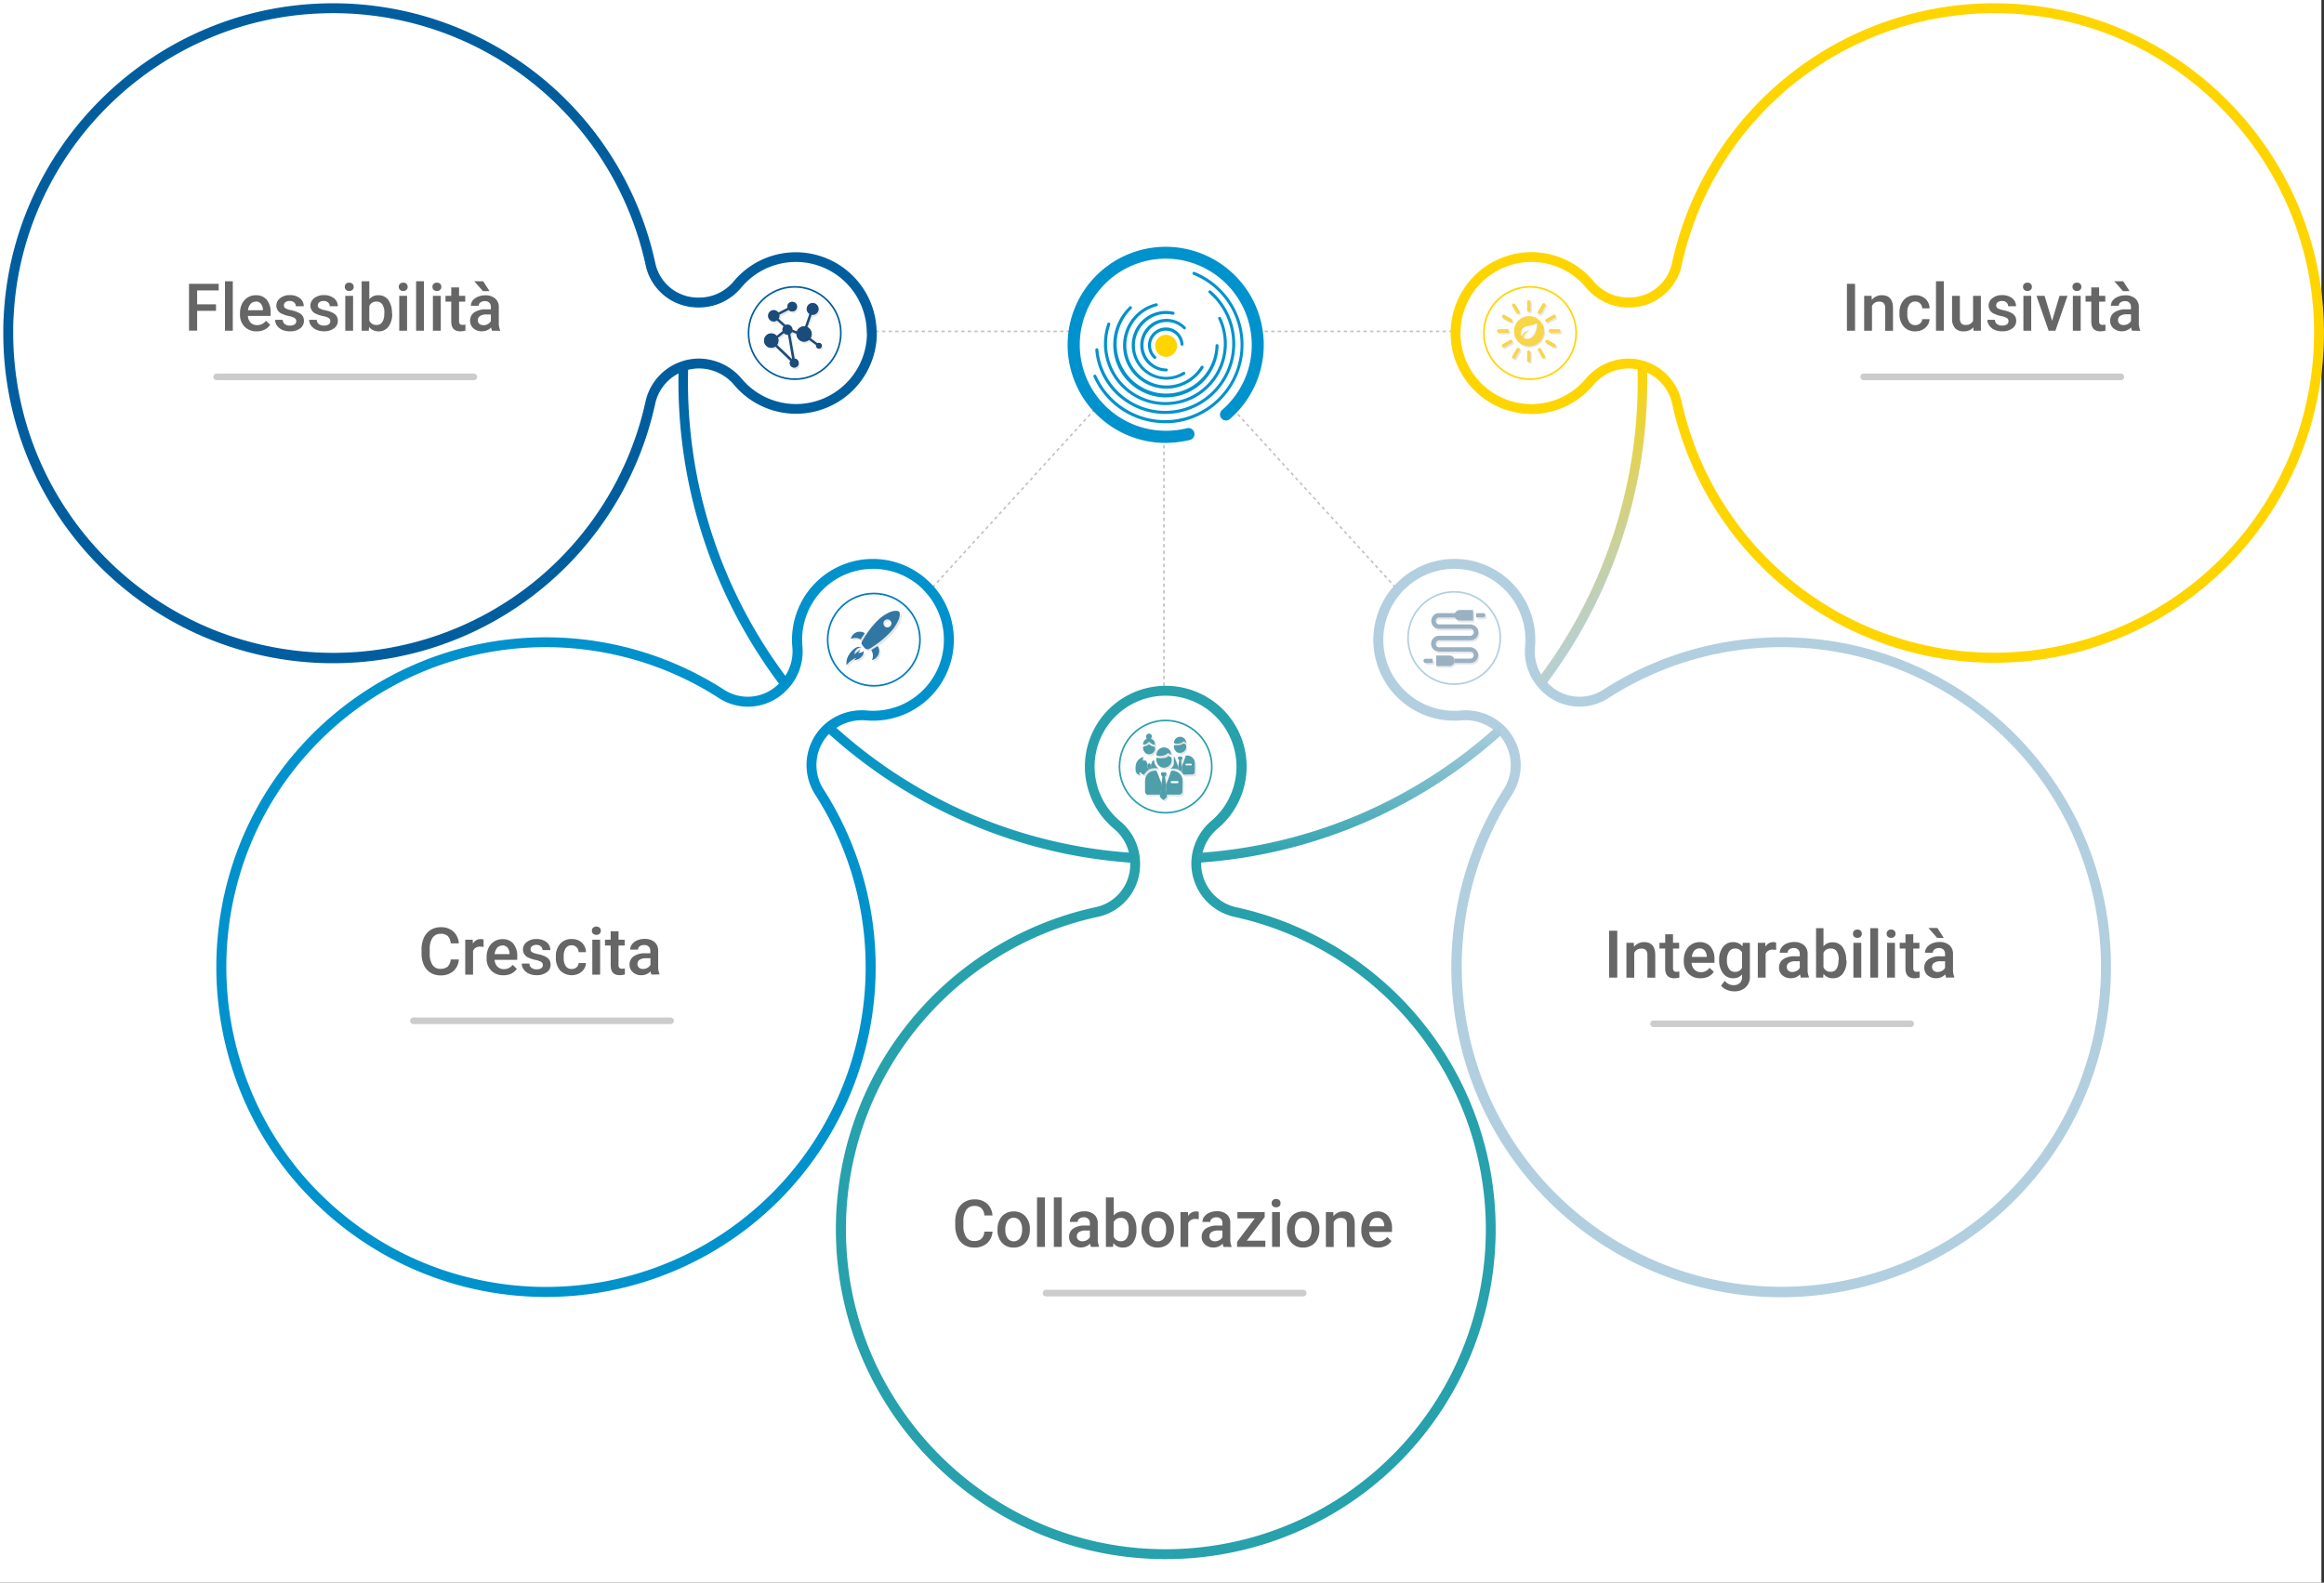 <svg xmlns="http://www.w3.org/2000/svg" xmlns:xlink="http://www.w3.org/1999/xlink" viewBox="0 0 704.79 480"><rect x="0" y="0" width="704.79" height="480" fill="#333333" stroke="none"/><defs><style>.cls-1,.cls-12,.cls-18,.cls-23,.cls-3,.cls-39,.cls-47,.cls-5{fill:none;}.cls-2{fill:#fff;}.cls-3{stroke:#c3c3c3;stroke-dasharray:1;}.cls-12,.cls-18,.cls-23,.cls-3,.cls-39,.cls-5{stroke-width:0.5px;}.cls-4{fill:#0092cc;}.cls-5{stroke:#007cc0;}.cls-12,.cls-18,.cls-23,.cls-39,.cls-47,.cls-5{stroke-linecap:round;}.cls-12,.cls-18,.cls-23,.cls-39,.cls-5{stroke-miterlimit:10;}.cls-6{fill:#3177a4;}.cls-7{fill:#1d1d1b;}.cls-14,.cls-45,.cls-7{isolation:isolate;}.cls-14,.cls-25,.cls-7{opacity:0.1;}.cls-8{fill:#e9ebec;}.cls-9{fill:#edece9;}.cls-10{fill:#fdd812;}.cls-11{fill:#27a1ac;}.cls-12{stroke:#27a1ac;}.cls-13{fill:#4f9faa;}.cls-15{fill:#e5eaeb;}.cls-16{fill:#ececec;}.cls-17{fill:#b2cfe0;}.cls-18{stroke:#b2cfe0;}.cls-19{fill:#9ab1c2;}.cls-20{fill:#edebe3;}.cls-21{fill:#ececeb;}.cls-22{fill:#ffd500;}.cls-23{stroke:#ffd500;}.cls-24{fill:#f9d548;}.cls-26{clip-path:url(#clip-path);}.cls-27{clip-path:url(#clip-path-2);}.cls-28{clip-path:url(#clip-path-3);}.cls-29{clip-path:url(#clip-path-4);}.cls-30{clip-path:url(#clip-path-5);}.cls-31{clip-path:url(#clip-path-6);}.cls-32{clip-path:url(#clip-path-7);}.cls-33{clip-path:url(#clip-path-8);}.cls-34{clip-path:url(#clip-path-9);}.cls-35{clip-path:url(#clip-path-10);}.cls-36{clip-path:url(#clip-path-11);}.cls-37{clip-path:url(#clip-path-12);}.cls-38{fill:#005e9e;}.cls-39{stroke:#005e9e;}.cls-40{fill:#1b4b7a;}.cls-41{fill:url(#Sfumatura_senza_nome);}.cls-42{fill:url(#Sfumatura_senza_nome_2);}.cls-43{fill:url(#Sfumatura_senza_nome_3);}.cls-44{fill:url(#Sfumatura_senza_nome_4);}.cls-46{fill:#666;}.cls-47{stroke:#ccc;stroke-width:2px;}.cls-48{fill:#0092cd;}</style><clipPath id="clip-path"><rect class="cls-1" x="455.87" y="103.6" width="3.19" height="2.27"/></clipPath><clipPath id="clip-path-2"><rect class="cls-1" x="469.03" y="95.98" width="3.2" height="2.26"/></clipPath><clipPath id="clip-path-3"><rect class="cls-1" x="466.79" y="92.49" width="2.35" height="3.27"/></clipPath><clipPath id="clip-path-4"><rect class="cls-1" x="458.96" y="106.05" width="2.36" height="3.27"/></clipPath><clipPath id="clip-path-5"><rect class="cls-1" x="454.39" y="100.39" width="3.67" height="1.03"/></clipPath><clipPath id="clip-path-6"><rect class="cls-1" x="470.05" y="100.39" width="3.63" height="1.03"/></clipPath><clipPath id="clip-path-7"><rect class="cls-1" x="463.53" y="91.52" width="1.03" height="3.55"/></clipPath><clipPath id="clip-path-8"><rect class="cls-1" x="463.53" y="106.8" width="1.03" height="3.5"/></clipPath><clipPath id="clip-path-9"><rect class="cls-1" x="455.87" y="96.51" width="3.2" height="1.73"/></clipPath><clipPath id="clip-path-10"><rect class="cls-1" x="469.08" y="104.16" width="3.17" height="1.71"/></clipPath><clipPath id="clip-path-11"><rect class="cls-1" x="459.24" y="92.47" width="1.93" height="3.12"/></clipPath><clipPath id="clip-path-12"><rect class="cls-1" x="467.07" y="105.93" width="1.85" height="3.15"/></clipPath><linearGradient id="Sfumatura_senza_nome" x1="316.34" y1="281.46" x2="316.34" y2="282.46" gradientTransform="matrix(-60.83, -69.97, -31.97, 27.79, 28477.97, 14458.47)" gradientUnits="userSpaceOnUse"><stop offset="0" stop-color="#005e9e"/><stop offset="1" stop-color="#0092cc"/></linearGradient><linearGradient id="Sfumatura_senza_nome_2" x1="315.87" y1="274.28" x2="315.87" y2="275.28" gradientTransform="matrix(-92.71, 0, 0, 42.36, 29582.76, -11398.86)" gradientUnits="userSpaceOnUse"><stop offset="0" stop-color="#0092cc"/><stop offset="1" stop-color="#27a1ac"/></linearGradient><linearGradient id="Sfumatura_senza_nome_3" x1="309.11" y1="284.72" x2="309.11" y2="283.72" gradientTransform="matrix(92, 0, 0, -42.41, -28029, 12294.04)" gradientUnits="userSpaceOnUse"><stop offset="0" stop-color="#b2cfe0"/><stop offset="1" stop-color="#27a1ac"/></linearGradient><linearGradient id="Sfumatura_senza_nome_4" x1="311.92" y1="288.66" x2="311.92" y2="287.66" gradientTransform="matrix(60.83, -69.97, -31.97, -27.79, -9278.39, 29993.32)" gradientUnits="userSpaceOnUse"><stop offset="0" stop-color="#ffd500"/><stop offset="1" stop-color="#b2cfe0"/></linearGradient></defs><g id="Livello_2" data-name="Livello 2"><g id="Livello_1-2" data-name="Livello 1"><rect id="Rettangolo_2911" data-name="Rettangolo 2911" class="cls-2" width="704" height="480"/><line id="Linea_263" data-name="Linea 263" class="cls-3" x1="265.5" y1="100.5" x2="440.5" y2="100.5"/><line id="Linea_264" data-name="Linea 264" class="cls-3" x1="353" y1="101" x2="353" y2="208"/><line id="Linea_265" data-name="Linea 265" class="cls-3" x1="352.5" y1="100.5" x2="423.5" y2="178.5"/><line id="Linea_266" data-name="Linea 266" class="cls-3" x1="353.5" y1="100.5" x2="282.5" y2="178.5"/><g id="Tracciato"><g id="Tracciato_4619" data-name="Tracciato 4619"><path class="cls-1" d="M251.58,222.41h0a14,14,0,0,1,11.16-3.91,24.52,24.52,0,1,0-22.45-22.33,13.63,13.63,0,0,1-3.78,10.89l-.39.39a13.21,13.21,0,0,1-16.51,1.75,100,100,0,0,0-128,16.72C57,263.78,56.93,322.59,91.48,360.53A100,100,0,0,0,249.75,239.4,13.62,13.62,0,0,1,251.58,222.41Z"/><path class="cls-4" d="M280,178.83a21.47,21.47,0,0,0-15.23-6.31,21.79,21.79,0,0,0-8.1,1.58,21.52,21.52,0,0,0-13.33,21.8,16.61,16.61,0,0,1-4.65,13.28l-.38.38A16.2,16.2,0,0,1,218,211.71a96.22,96.22,0,0,0-31.15-13.05,96.85,96.85,0,0,0-93,29.28,95.66,95.66,0,0,0-18.89,30.71,98.07,98.07,0,0,0-4.76,52.06,96.82,96.82,0,0,0,4.7,17A95.5,95.5,0,0,0,93.69,358.5c1,1.15,2.13,2.28,3.22,3.38a98.76,98.76,0,0,0,15.22,12.43A96.25,96.25,0,0,0,147,388.51a96.82,96.82,0,0,0,71.9-14.2,98.76,98.76,0,0,0,15.22-12.43A97,97,0,0,0,247.22,241a16.64,16.64,0,0,1,2.24-20.73h0A17,17,0,0,1,263,215.5a21.66,21.66,0,0,0,10.07-1.59,21.56,21.56,0,0,0,8.54-33.23,22.55,22.55,0,0,0-1.66-1.85h0m2.12-2.12a23.79,23.79,0,0,1,1.88,2.1,24.51,24.51,0,0,1-21.19,39.68,14.09,14.09,0,0,0-11.17,3.91h0a13.62,13.62,0,0,0-1.83,17A100,100,0,0,1,94.79,364q-1.68-1.69-3.32-3.48C56.93,322.59,57,263.79,91.6,225.91a100,100,0,0,1,128-16.72,13.21,13.21,0,0,0,16.51-1.75l.38-.38a13.65,13.65,0,0,0,3.79-10.9,24.51,24.51,0,0,1,41.76-19.45Z"/></g><g id="Icon"><circle id="Ellisse_606" data-name="Ellisse 606" class="cls-5" cx="265" cy="194" r="14"/><g id="RocketMono"><path id="Tracciato_8167" data-name="Tracciato 8167" class="cls-6" d="M262.08,196.35a6.64,6.64,0,0,1-.58-.71,1,1,0,0,1-.05-1.2l1.19-1.92a25.76,25.76,0,0,1,3.35-4.16A12.06,12.06,0,0,1,270,185.6a4.44,4.44,0,0,1,1.87-.34c.5,0,.92.19,1,.76a4.34,4.34,0,0,1-.36,1.95,13,13,0,0,1-2.83,4.13,30,30,0,0,1-5.94,4.64,1,1,0,0,1-1.21,0l-.32-.2-.13-.11Zm8.13-7.79a1.13,1.13,0,0,0-1.2-.7,1.21,1.21,0,0,0-.26,2.36,1.2,1.2,0,0,0,1.51-.79,1.14,1.14,0,0,0-.05-.87Z"/><path id="Tracciato_8168" data-name="Tracciato 8168" class="cls-6" d="M257.16,201.24a2.93,2.93,0,0,0-.41.52,4.52,4.52,0,0,1,.51-2.86,6.34,6.34,0,0,1,1.93-2.22,2.11,2.11,0,0,1,1.82-.46l.21.1a2.18,2.18,0,0,0-1.63.86,1.44,1.44,0,0,0-.4,1.26,8.61,8.61,0,0,1,1.49-1.2l.07,0h0c.05,0,.21,0,.08.14l-.55.6a2,2,0,0,0,1.65-.57,5,5,0,0,1-.11.95,3.2,3.2,0,0,1-2.75,1.85h0l.65-.71A6.28,6.28,0,0,0,257.16,201.24Z"/><path id="Tracciato_8169" data-name="Tracciato 8169" class="cls-7" d="M262.28,196.53l.33.2a1,1,0,0,0,1.21,0,31,31,0,0,0,5.94-4.64,13,13,0,0,0,2.83-4.13A4.51,4.51,0,0,0,273,186a.67.67,0,0,1,.44.7,4.32,4.32,0,0,1-.49,2.17,13,13,0,0,1-2,3.09,27.38,27.38,0,0,1-4.61,4.06c-.09-.1-.17-.08-.28,0-.52.34-1,.69-1.57,1-.14.08-.14.16-.08.27a1,1,0,0,1-1,.14A2.14,2.14,0,0,1,262.28,196.53Z"/><path id="Tracciato_8170" data-name="Tracciato 8170" class="cls-6" d="M258.76,193.56l-.72.18a.49.49,0,0,1,.09-.33,2.78,2.78,0,0,1,3.56-1.66l.37.17c.18.1.23.2.09.35a13.11,13.11,0,0,0-1,1.49c-.1.17-.17.19-.34.09A2.75,2.75,0,0,0,258.76,193.56Z"/><path id="Tracciato_8171" data-name="Tracciato 8171" class="cls-6" d="M264.31,197.31c-.06-.12-.06-.19.08-.27.53-.33,1.05-.67,1.57-1,.1-.07.19-.09.27,0l.26.5a2.94,2.94,0,0,1,.1,1.38A3.05,3.05,0,0,1,265,200l-.58.22A3.18,3.18,0,0,0,264.31,197.31Z"/><path id="Tracciato_8172" data-name="Tracciato 8172" class="cls-7" d="M257.16,201.24a6.16,6.16,0,0,1,2.58-1.77l-.65.71s-.07,0,0,0l0,0a3.2,3.2,0,0,0,2.75-1.85c.25,0,.38-.19.54-.35.12,1.68-1.41,2.6-2.84,2.77h0l.6-.64-.05-.07a7.11,7.11,0,0,0-2.92,2.26Z"/><path id="Tracciato_8173" data-name="Tracciato 8173" class="cls-7" d="M258.76,193.56a2.74,2.74,0,0,1,2.08.29c.17.1.25.08.34-.09a13.11,13.11,0,0,1,1-1.49,1.14,1.14,0,0,0,.49.25l-1.18,1.92c-.34,0-.62-.25-.95-.32a3.44,3.44,0,0,0-1.77.12c-.07,0-.14.09-.2,0s0-.14,0-.21Z"/><path id="Tracciato_8174" data-name="Tracciato 8174" class="cls-7" d="M265,200a3,3,0,0,0,1.58-2,2.92,2.92,0,0,0-.09-1.38c.16,0,.22.13.29.26a2.71,2.71,0,0,1-.88,3.44,3.2,3.2,0,0,1-.83.46c-.17,0-.18,0-.15-.15S265.17,200.19,265,200Z"/><path id="Tracciato_8175" data-name="Tracciato 8175" class="cls-7" d="M260.68,197.25a7.78,7.78,0,0,0-1.48,1.2,1.38,1.38,0,0,1,.4-1.26c.29,0,.47-.21.71-.31a1.58,1.58,0,0,1,1.36,0c-.34,0-.68,0-.9.29h0Z"/><path id="Tracciato_8176" data-name="Tracciato 8176" class="cls-8" d="M262.08,196.35l.07.07Z"/><path id="Tracciato_8177" data-name="Tracciato 8177" class="cls-9" d="M263,196.62h0Z"/><path id="Tracciato_8178" data-name="Tracciato 8178" class="cls-7" d="M270.22,188.56c-.22,0-.42-.11-.65-.13a1.2,1.2,0,0,0-1.2,1.2,1,1,0,0,0,0,.24V190a1.17,1.17,0,0,1-.42-1.3,1.2,1.2,0,0,1,1-.84A1.15,1.15,0,0,1,270.22,188.56Z"/><path id="Tracciato_8179" data-name="Tracciato 8179" class="cls-10" d="M262.8,196.4v0S262.79,196.4,262.8,196.4Z"/></g></g></g><g id="Tracciato_" data-name="Tracciato "><g id="Tracciato_4620" data-name="Tracciato 4620"><path class="cls-1" d="M364.25,261.87h0a14,14,0,0,1,5.14-10.66,24.54,24.54,0,1,0-34.59-2.82,24.23,24.23,0,0,0,2.92,2.9,13.65,13.65,0,0,1,5,10.38v.55a13.21,13.21,0,0,1-10.44,12.91A100,100,0,0,0,253.6,377.47c2.3,51.26,43.85,92.88,95.1,95.28A100,100,0,0,0,375,275.18,13.61,13.61,0,0,1,364.25,261.87Z"/><path class="cls-11" d="M353.5,211a21.51,21.51,0,0,0-13.85,38,16.66,16.66,0,0,1,6.1,12.68v.54A16.21,16.21,0,0,1,333,278.06a96.17,96.17,0,0,0-31.26,12.79,96.86,96.86,0,0,0-45.09,86.49A95.62,95.62,0,0,0,265,412.42a98.09,98.09,0,0,0,48.82,48.91,95.59,95.59,0,0,0,35.06,8.42c1.55.07,3.12.11,4.66.11a97.56,97.56,0,0,0,19.55-2,95.78,95.78,0,0,0,18.21-5.65,97,97,0,0,0-16.93-184.13,16.62,16.62,0,0,1-13.08-16.23v0a17.11,17.11,0,0,1,6.19-13A21.53,21.53,0,0,0,356,211.14a23,23,0,0,0-2.48-.14h0m0-3a24.51,24.51,0,0,1,15.89,43.2,14,14,0,0,0-5.14,10.66v0A13.61,13.61,0,0,0,375,275.18,100,100,0,0,1,353.5,472.86c-1.59,0-3.19,0-4.8-.11-51.25-2.4-92.79-44-95.1-95.27a100,100,0,0,1,78.71-102.36,13.2,13.2,0,0,0,10.44-12.91v-.54a13.6,13.6,0,0,0-5-10.38A24.52,24.52,0,0,1,353.5,208Z"/></g><g id="Icon-2"><circle id="Ellisse_559" data-name="Ellisse 559" class="cls-12" cx="353.5" cy="232.5" r="14"/><g id="TeamMono"><path id="Tracciato_8180" data-name="Tracciato 8180" class="cls-13" d="M347.82,241a1.1,1.1,0,0,1-.57-1.07c0-.9,0-1.81,0-2.72a4.42,4.42,0,0,1,.22-1.57A3.41,3.41,0,0,1,349,234a4.25,4.25,0,0,1,1.37-.29.38.38,0,0,1,.46.33,1,1,0,0,0,.09.21l1.4,3.63-.42,3.12H348.5A2.22,2.22,0,0,1,347.82,241Z"/><path id="Tracciato_8181" data-name="Tracciato 8181" class="cls-13" d="M353.94,237.18c.38-1.05.78-2.11,1.16-3.17a.34.34,0,0,1,.38-.26,3.09,3.09,0,0,1,2.82,1.6l.05.1h0a5.19,5.19,0,0,1,.24.94c.07,1.17,0,2.34,0,3.51a1,1,0,0,1-.87,1.11h-3.88c-.13-1-.21-2-.28-3A5.41,5.41,0,0,0,353.94,237.18Zm2.29-.28h-.83c-.21,0-.37.08-.37.3s.14.32.35.32h1.68c.2,0,.34-.09.34-.3s-.14-.32-.35-.32Z"/><path id="Tracciato_8182" data-name="Tracciato 8182" class="cls-13" d="M358.93,234.94c-.25-.08-.24-.36-.41-.5a0,0,0,0,0,0-.05l-.15-1.84.32-.87c.29-.78.59-1.57.87-2.36a.27.27,0,0,1,.3-.21,2.45,2.45,0,0,1,2.28,1.32.31.31,0,0,1,.05.1v0a3.89,3.89,0,0,1,.12.49,26.76,26.76,0,0,1,0,3.23.69.69,0,0,1-.69.64c-.31,0-.63,0-.94,0C360.13,234.93,359.53,234.88,358.93,234.94Zm1.5-2.81h.66c.17,0,.31,0,.31-.25s-.13-.25-.3-.25h-1.29c-.18,0-.31.06-.3.26s.13.24.29.24Z"/><path id="Tracciato_8183" data-name="Tracciato 8183" class="cls-13" d="M349,232c.15-.36.33-.7.45-1.08s.28-.23.47-.22.11.21.16.32a.47.47,0,0,1,0,.17,1.71,1.71,0,0,0,.52,1.14h0l.05.07a2.85,2.85,0,0,0,.47.45s.16.05.06.14c-.37,0-.75,0-1.12,0a3.43,3.43,0,0,0-2.8,1.59c-.26.39-.25.4-.72.27h0l-.06,0-.1-.07a1.59,1.59,0,0,1-.25-.33.3.3,0,0,0-.38-.2l-.07,0c-.19.1-.2.27-.12.47s.15.18.15.32a1.5,1.5,0,0,1-.67-.21,1.7,1.7,0,0,1-.65-1.48,4.84,4.84,0,0,1,.25-2,3,3,0,0,1,1.93-1.7l.26-.05-.26.65c-.09.36,0,.48.49.41s.61.15.71.52l.28.74c-.05.19-.28.33-.14.57s.21.4.33.6a.27.27,0,0,0,.36.14.25.25,0,0,0,.14-.13c.08-.13.14-.27.23-.39A.55.55,0,0,0,349,232Z"/><path id="Tracciato_8184" data-name="Tracciato 8184" class="cls-13" d="M353.61,238.06q.09,1.49.27,3a1,1,0,0,1-.5,1.15l-.2.2a.43.43,0,0,1-.54.11l-.05,0-.07-.07h0l-.07-.06h0l-.06-.06h0l-.06-.06h0l-.06-.07c-.14-.22-.41-.33-.49-.61l0-.51.42-3.12.06-.44c.07-.57.15-1.13.23-1.7a.45.45,0,0,0-.17-.5.87.87,0,0,1-.19-.91.39.39,0,0,1,.38-.2h.66c.43,0,.51.07.56.5a.72.72,0,0,1-.35.72c-.1.06-.09.16-.08.26C353.44,236.44,353.53,237.25,353.61,238.06Z"/><path id="Tracciato_8185" data-name="Tracciato 8185" class="cls-13" d="M354.46,229.27a1,1,0,0,0,.44.26.42.42,0,0,1,.4.44.34.34,0,0,1,0,.1c0,.15,0,.3,0,.46a2.17,2.17,0,0,1-1.18,2,2.27,2.27,0,0,1-2.55-.21,2.65,2.65,0,0,1-.86-2.37c0-.16.07-.15.19-.12a4.9,4.9,0,0,0,1.87.06l.12,0,.22,0a3.06,3.06,0,0,0,1.08-.43C354.25,229.35,354.33,229.24,354.46,229.27Z"/><path id="Tracciato_8186" data-name="Tracciato 8186" class="cls-13" d="M351.08,229.22c-.45-.12-.45-.12-.37-.58a2.3,2.3,0,0,1,4.25-.83l.09.14,0,.07a.06.06,0,0,0,0,0s0,.05,0,.06h0a2.53,2.53,0,0,1,.1.82,1.28,1.28,0,0,1-.57-.34.36.36,0,0,0-.51-.06l-.06.06a2.47,2.47,0,0,1-1,.55A4.55,4.55,0,0,1,351.08,229.22Z"/><path id="Tracciato_8187" data-name="Tracciato 8187" class="cls-13" d="M348.57,225.74a2.63,2.63,0,0,0,1.45.69c.27,0,.33.15.3.38a.37.37,0,0,0,0,.11,1.89,1.89,0,0,1-.72,1.47,1.83,1.83,0,0,1-2.21,0,2.07,2.07,0,0,1-.74-1.59c0-.32.09-.45.4-.44a3.06,3.06,0,0,0,1.13-.44C348.32,225.88,348.41,225.74,348.57,225.74Z"/><path id="Tracciato_8188" data-name="Tracciato 8188" class="cls-13" d="M356.82,228.06a2.1,2.1,0,0,1-.8-1.89c0-.18,0-.25.23-.18a1.83,1.83,0,0,0,.4,0,3.35,3.35,0,0,0,2.21-.45.26.26,0,0,1,.31,0,.5.5,0,0,0,.17.1c.31.05.4.25.39.53l0,.34a1.76,1.76,0,0,1-1.13,1.66A1.87,1.87,0,0,1,356.82,228.06Z"/><path id="Tracciato_8189" data-name="Tracciato 8189" class="cls-13" d="M349.7,224.36a2.48,2.48,0,0,1,.48.67l0,.06h0c0,.18.06.37.1.56s0,.27-.25.22a2.81,2.81,0,0,1-1.27-.68c-.15-.15-.31-.23-.49-.06a3.13,3.13,0,0,1-1.19.7c-.5,0-.5,0-.4-.46a1.77,1.77,0,0,1,.93-1.24c.12-.06.18-.09.09-.24a.9.9,0,0,1,.25-1.24l.11-.05a.89.89,0,0,1,1.21.4.36.36,0,0,1,0,.09l0,.1a.75.75,0,0,1,0,.42c-.06.16-.25.29-.14.45a1.52,1.52,0,0,0,.43.28Z"/><path id="Tracciato_8190" data-name="Tracciato 8190" class="cls-14" d="M352.64,242.49a.42.42,0,0,0,.53-.11l.21-.2a1,1,0,0,0,.5-1.15h3.63a1,1,0,0,0,1.12-.86,1,1,0,0,0,0-.25c0-1.17,0-2.34,0-3.51a5,5,0,0,0-.24-.94c.31.17.38.51.5.8a3.41,3.41,0,0,1,.19,1.23v2.95a1,1,0,0,1-.94,1.1H354.6c-.23,0-.33,0-.31.3s.06.31-.07.43a3,3,0,0,1-.85.75C353.11,243.13,352.72,242.83,352.64,242.49Z"/><path id="Tracciato_8191" data-name="Tracciato 8191" class="cls-13" d="M356.41,225.5c-.25-.05-.44-.09-.37-.45a1.87,1.87,0,0,1,1.47-1.56,1.85,1.85,0,0,1,2,.93,1.09,1.09,0,0,1,.08.15,2.17,2.17,0,0,1,.07.24c0,.14.12.34,0,.4s-.24-.09-.36-.16l-.07-.05a.28.28,0,0,0-.4-.06.13.13,0,0,0-.07.06,1.94,1.94,0,0,1-.9.46A3.73,3.73,0,0,1,356.41,225.5Z"/><path id="Tracciato_8192" data-name="Tracciato 8192" class="cls-13" d="M358.37,232.54l.15,1.85h0l-.16-.18a3,3,0,0,0-1.13-.87c0-.29.06-.58.1-.87l.08-.55c.05-.41.1-.83.17-1.24a.28.28,0,0,0-.13-.32c-.27-.18-.21-.45-.18-.7a.25.25,0,0,1,.28-.2H358c.51,0,.53,0,.57.52a.4.4,0,0,1-.17.34.42.42,0,0,0-.18.45C358.25,231.35,358.31,231.94,358.37,232.54Z"/><path id="Tracciato_8193" data-name="Tracciato 8193" class="cls-14" d="M358.93,234.94c.6-.06,1.2,0,1.8,0,.32,0,.63,0,.95,0a.69.69,0,0,0,.69-.64,31.68,31.68,0,0,0,0-3.23,3.07,3.07,0,0,0-.13-.5c.28.14.33.43.44.67a1.67,1.67,0,0,1,.14.73c0,.87,0,1.75,0,2.63a.81.81,0,0,1-.7.9h-2.66a.28.28,0,0,1-.29-.18A3,3,0,0,0,358.93,234.94Z"/><path id="Tracciato_8194" data-name="Tracciato 8194" class="cls-13" d="M357.29,232.46c0,.29-.07.58-.1.87a3.24,3.24,0,0,0-1.24-.22h-1c0-.09,0-.1.07-.11a1.77,1.77,0,0,0,.95-1.62c0-.71,0-1.42.05-2.15l.31.78Z"/><path id="Tracciato_8195" data-name="Tracciato 8195" class="cls-14" d="M346.56,234.88c.47.12.46.12.72-.27a3.42,3.42,0,0,1,2.8-1.59c.37,0,.75,0,1.12,0,.05.23.29.28.45.5H351a4.51,4.51,0,0,0-1.78.3c-.1,0-.25.05-.27.21a3.39,3.39,0,0,0-1.48,1.56c-.08-.1-.2-.1-.3-.14C346.89,235.35,346.6,235.25,346.56,234.88Z"/><path id="Tracciato_8196" data-name="Tracciato 8196" class="cls-14" d="M351.53,232.33a2.27,2.27,0,0,0,2.55.21,2.16,2.16,0,0,0,1.19-2c0-.15,0-.3,0-.46.3,0,.4.16.39.47a3.08,3.08,0,0,1-.41,1.83,2.32,2.32,0,0,1-3.24.54,2.05,2.05,0,0,1-.41-.37A.29.29,0,0,1,351.53,232.33Z"/><path id="Tracciato_8197" data-name="Tracciato 8197" class="cls-14" d="M351.08,229.22a4.55,4.55,0,0,0,2-.06,2.36,2.36,0,0,0,1-.55.36.36,0,0,1,.51-.06l.07.06a1.2,1.2,0,0,0,.56.34,2.28,2.28,0,0,0-.1-.82c.19,0,.2.18.27.29a1.65,1.65,0,0,1,.25.86c0,.15-.05.19-.19.13a1.39,1.39,0,0,1-.39-.28c-.25-.23-.47-.17-.62.14-.14,0-.21.08-.3.14a3.59,3.59,0,0,1-1.08.43l-.22,0-.12,0c-.3-.11-.62,0-.92-.1a1.59,1.59,0,0,0-.3-.06C351.08,229.65,351.08,229.65,351.08,229.22Z"/><path id="Tracciato_8198" data-name="Tracciato 8198" class="cls-14" d="M356.82,228.06a1.89,1.89,0,0,0,1.74.17,1.79,1.79,0,0,0,1.14-1.66c0-.12,0-.23,0-.34.42.12.43.12.42.54a1.9,1.9,0,0,1-1.38,2,1.81,1.81,0,0,1-1.8-.45A.39.39,0,0,1,356.82,228.06Z"/><path id="Tracciato_8199" data-name="Tracciato 8199" class="cls-14" d="M347.41,228.43a1.83,1.83,0,0,0,2.21,0,1.88,1.88,0,0,0,.71-1.47c.41.11.43.11.4.53a1.84,1.84,0,0,1-1.23,1.75,1.93,1.93,0,0,1-2.05-.61A.47.47,0,0,1,347.41,228.43Z"/><path id="Tracciato_8200" data-name="Tracciato 8200" class="cls-14" d="M356.41,225.5a3.73,3.73,0,0,0,1.45,0,1.94,1.94,0,0,0,.9-.46.29.29,0,0,1,.41-.06.17.17,0,0,1,.06.06l.07.05c.12.07.24.25.36.16s0-.26,0-.4a2.17,2.17,0,0,0-.07-.24,1.56,1.56,0,0,1,.56,1.1c0,.1-.08.11-.16.08a1.41,1.41,0,0,1-.35-.23,2.18,2.18,0,0,1-.76.07,3.37,3.37,0,0,1-2.21.45A.47.47,0,0,1,356.41,225.5Z"/><path id="Tracciato_8201" data-name="Tracciato 8201" class="cls-14" d="M347.12,225.83a3.1,3.1,0,0,0,1.19-.69c.18-.18.34-.1.49.05a2.67,2.67,0,0,0,1.27.68c.21,0,.28,0,.25-.22s-.07-.37-.1-.56c.22,0,.26.25.34.41a1.7,1.7,0,0,1,.17.66c0,.24-.1.28-.29.24a2.67,2.67,0,0,1-1.12-.58c-.36-.32-.35-.33-.74-.08-.17,0-.26.14-.39.22a3.06,3.06,0,0,1-1.13.44A1.81,1.81,0,0,1,347.12,225.83Z"/><path id="Tracciato_8202" data-name="Tracciato 8202" class="cls-14" d="M351.86,241l-.05.52h-3.09a1,1,0,0,1-.82-.34.26.26,0,0,1-.08-.25,2.5,2.5,0,0,0,.67.07Z"/><path id="Tracciato_8203" data-name="Tracciato 8203" class="cls-13" d="M349,232a.54.54,0,0,1,0,.72c-.09.12-.14.27-.23.39a.27.27,0,0,1-.37.13.29.29,0,0,1-.13-.14c-.12-.19-.22-.4-.33-.6s.09-.38.14-.57l.14-.24c.25-.3.4-.28.61,0C348.87,231.86,348.92,232,349,232Z"/><path id="Tracciato_8204" data-name="Tracciato 8204" class="cls-14" d="M353.61,238.06l-.24-2.42c0-.1,0-.19.09-.25a.73.73,0,0,0,.34-.73c.27,0,.38.18.38.46a.81.81,0,0,1-.31.8.19.19,0,0,0-.09.14,3.13,3.13,0,0,0,.16,1.13A7.72,7.72,0,0,1,353.61,238.06Z"/><path id="Tracciato_8205" data-name="Tracciato 8205" class="cls-14" d="M356,233.11a3.06,3.06,0,0,1,1.24.22,3,3,0,0,1,1.13.87c-.26,0-.42-.19-.63-.29a3.73,3.73,0,0,0-1.78-.28h-.58C355.54,233.41,355.83,233.36,356,233.11Z"/><path id="Tracciato_8206" data-name="Tracciato 8206" class="cls-14" d="M358.37,232.54l-.18-1.79a.4.4,0,0,1,.17-.44.38.38,0,0,0,.17-.35.31.31,0,0,1,.37.2.58.58,0,0,1-.1.64.66.66,0,0,0-.09.88Z"/><path id="Tracciato_8207" data-name="Tracciato 8207" class="cls-14" d="M345.05,234.85a1.5,1.5,0,0,0,.67.21c0-.14-.11-.22-.15-.33s-.07-.36.12-.46a.31.31,0,0,1,.42.1l0,.06a1.42,1.42,0,0,0,.25.34c-.5,0-.59.17-.34.62.06.1.14.19-.06.19A1.26,1.26,0,0,1,345.05,234.85Z"/><path id="Tracciato_8208" data-name="Tracciato 8208" class="cls-14" d="M352.33,237.47l-.06.44-1.4-3.64c.23-.06.26.13.3.26.36.92.7,1.85,1.06,2.77Z"/><path id="Tracciato_8209" data-name="Tracciato 8209" class="cls-14" d="M357.29,232.46l-.93-2.45c.08-.06,0-.16.1-.26.2.5.38,1,.57,1.47a1.9,1.9,0,0,0,.34.7Z"/><path id="Tracciato_8210" data-name="Tracciato 8210" class="cls-14" d="M349.7,224.36l0,0a1.48,1.48,0,0,1-.43-.27c-.11-.16.08-.29.14-.45a1,1,0,0,0,0-.43.82.82,0,0,1,.33,1.11Z"/><path id="Tracciato_8211" data-name="Tracciato 8211" class="cls-14" d="M350.62,232.37a1.71,1.71,0,0,1-.52-1.15c.22,0,.37,0,.36.3A4.73,4.73,0,0,0,350.62,232.37Z"/><path id="Tracciato_8212" data-name="Tracciato 8212" class="cls-14" d="M347.07,230.71c-.45.07-.58,0-.49-.41.16,0,.3-.08.46-.11s.22,0,.13.18A.52.52,0,0,0,347.07,230.71Z"/><path id="Tracciato_8213" data-name="Tracciato 8213" class="cls-14" d="M348.2,231.74l-.14.23-.28-.73c.14,0,.21,0,.25.15A.88.88,0,0,0,348.2,231.74Z"/><path id="Tracciato_8214" data-name="Tracciato 8214" class="cls-8" d="M350.22,225.09l0-.06Z"/><path id="Tracciato_8215" data-name="Tracciato 8215" class="cls-15" d="M350.67,232.44l-.05-.07Z"/><path id="Tracciato_8216" data-name="Tracciato 8216" class="cls-16" d="M358.48,234.38h0a0,0,0,0,1,0,.05Z"/><path id="Tracciato_8217" data-name="Tracciato 8217" class="cls-8" d="M346.49,234.84l.06,0Z"/><path id="Tracciato_8218" data-name="Tracciato 8218" class="cls-8" d="M355.15,228.13s0,0,0-.06Z"/><path id="Tracciato_8219" data-name="Tracciato 8219" class="cls-8" d="M355.09,228l0-.07A.43.43,0,0,0,355.09,228Z"/><path id="Tracciato_8220" data-name="Tracciato 8220" class="cls-16" d="M352.54,242l.06.07Z"/><path id="Tracciato_8221" data-name="Tracciato 8221" class="cls-16" d="M352.59,242.11l.07.06Z"/><path id="Tracciato_8222" data-name="Tracciato 8222" class="cls-16" d="M352.65,242.16l.06.07Z"/><path id="Tracciato_8223" data-name="Tracciato 8223" class="cls-16" d="M352.71,242.22l.06.06Z"/><path id="Tracciato_8224" data-name="Tracciato 8224" class="cls-16" d="M352.77,242.28l.07.06Z"/></g></g></g><g id="Tracciato-2"><g id="Tracciato_4622" data-name="Tracciato 4622"><path class="cls-1" d="M454.21,222.41h0A14.06,14.06,0,0,0,443,218.49a24.52,24.52,0,1,1,22.45-22.33,13.6,13.6,0,0,0,3.78,10.89l.38.39a13.21,13.21,0,0,0,16.51,1.75,100,100,0,0,1,128,16.72c34.61,37.87,34.67,96.68.12,134.61A100,100,0,0,1,456,239.4,13.63,13.63,0,0,0,454.21,222.41Z"/><path class="cls-17" d="M425.83,178.83a22.43,22.43,0,0,0-1.65,1.85,21.51,21.51,0,0,0,18.6,34.82,17,17,0,0,1,13.53,4.78h0A16.62,16.62,0,0,1,458.56,241a96.19,96.19,0,0,0-12.71,30.1,97.15,97.15,0,0,0,41.07,103.19,96.54,96.54,0,0,0,34.84,14.2,97.26,97.26,0,0,0,55-5.33,96.25,96.25,0,0,0,16.87-8.87,97.7,97.7,0,0,0,15.21-12.44c1.1-1.09,2.18-2.22,3.22-3.37a95.52,95.52,0,0,0,18.84-30.75,98,98,0,0,0-.07-69.1A95.53,95.53,0,0,0,612,227.93a97,97,0,0,0-124.19-16.22,16.18,16.18,0,0,1-20.25-2.15l-.39-.38a16.65,16.65,0,0,1-4.65-13.28,21.52,21.52,0,0,0-36.66-17.07m-2.12-2.12a24.51,24.51,0,0,1,41.77,19.45,13.61,13.61,0,0,0,3.78,10.89l.39.39a13.21,13.21,0,0,0,16.51,1.75,100,100,0,0,1,128,16.72c34.61,37.87,34.67,96.68.12,134.61-1.08,1.19-2.19,2.35-3.31,3.48A100,100,0,0,1,456,239.4a13.65,13.65,0,0,0-1.83-17h0A14,14,0,0,0,443,218.49a24.51,24.51,0,0,1-21.19-39.68A23.7,23.7,0,0,1,423.71,176.71Z"/></g><g id="Icona"><circle id="Ellisse_560" data-name="Ellisse 560" class="cls-18" cx="441" cy="193.5" r="14"/><g id="CableMono"><path id="Tracciato_8225" data-name="Tracciato 8225" class="cls-7" d="M448.07,187.26h1.62c.51,0,.7-.16.8-.67.32.11.43.31.39.71a.57.57,0,0,1-.56.51h-2.06c-.15,0-.19-.07-.19-.2S448.07,187.38,448.07,187.26Z"/><path id="Tracciato_8226" data-name="Tracciato 8226" class="cls-19" d="M435.74,196.07a1,1,0,0,0,.8.22c3,0,6,0,9,0a2.58,2.58,0,0,1,2.53,1.44l.09.29a2.37,2.37,0,0,1-2.16,3.06c-1.68,0-3.35,0-5,0a1.8,1.8,0,0,0,0-1.33h4.84a1,1,0,0,0,1.07-1,.94.94,0,0,0-.1-.5,1,1,0,0,0-1-.62h-8.87a3.41,3.41,0,0,1-2-.49h0l-.07-.06a2.39,2.39,0,0,1-.75-2.56,2.36,2.36,0,0,1,2.28-1.69h9.34a1.07,1.07,0,0,0,1.16-.86.84.84,0,0,0-.05-.54l0-.07h0a1,1,0,0,0-1.09-.65c-3,0-5.93,0-8.89,0a3.18,3.18,0,0,1-1.88-.47h0l-.07-.05h0l-.06-.06a2.41,2.41,0,0,1-.55-2.86,2.21,2.21,0,0,1,2-1.32c1.68,0,3.36,0,5,0a1.85,1.85,0,0,0,0,1.33h-4.86a1,1,0,0,0-1,.73,1,1,0,0,0,.36,1.13,1,1,0,0,0,.79.23c3,0,6,0,9,0a2.61,2.61,0,0,1,2.56,1.46s0,.08,0,.12a2.38,2.38,0,0,1-1.39,3.08,2.51,2.51,0,0,1-.94.15h-9.35a1,1,0,0,0-1,.72A1,1,0,0,0,435.74,196.07Z"/><path id="Tracciato_8227" data-name="Tracciato 8227" class="cls-19" d="M441.23,187.31a1.88,1.88,0,0,1,0-1.34A1.77,1.77,0,0,1,443,185c1.11,0,2.23,0,3.34,0,.4,0,.4,0,.41.4a.53.53,0,0,0,0,.13c0,.79,0,1.58,0,2.37,0,.23,0,.31-.3.31-1.14,0-2.27,0-3.41,0a2.59,2.59,0,0,1-1.17-.24l-.18-.13Z"/><path id="Tracciato_8228" data-name="Tracciato 8228" class="cls-19" d="M441,199.75a1.8,1.8,0,0,1,0,1.33,1.71,1.71,0,0,1-1.64.93c-1.13,0-2.26,0-3.39,0h-.24c-.15,0-.19-.05-.19-.19V199c0-.17.07-.2.21-.2,1.3,0,2.59,0,3.89,0A1.55,1.55,0,0,1,441,199.75Z"/><path id="Tracciato_8229" data-name="Tracciato 8229" class="cls-7" d="M435.74,196.07a1,1,0,0,1-.37-1.15,1,1,0,0,1,1-.72h9.34a2.4,2.4,0,0,0,2.34-3.24l0-.11c.2,0,.25.22.33.37a2.41,2.41,0,0,1-1,3.25l-.07,0a2.29,2.29,0,0,1-1,.25c-3.08,0-6.17,0-9.25,0a1.18,1.18,0,0,0-1.31,1A1.22,1.22,0,0,0,435.74,196.07Z"/><path id="Tracciato_8230" data-name="Tracciato 8230" class="cls-7" d="M435.92,202c1.13,0,2.26,0,3.39,0a1.67,1.67,0,0,0,1.63-.93c1.68,0,3.35,0,5,0a2.37,2.37,0,0,0,2.16-3.06l-.08-.29a1.64,1.64,0,0,1,.6,1.3,2.38,2.38,0,0,1-1.92,2.58,1.76,1.76,0,0,1-.33,0h-4.71a.49.49,0,0,0-.47.25,1.5,1.5,0,0,1-1.29.67c-1.2,0-2.39,0-3.59,0-.41,0-.41,0-.41-.41Z"/><path id="Tracciato_8231" data-name="Tracciato 8231" class="cls-7" d="M434.9,190.28a3.31,3.31,0,0,0,1.89.47c3,0,5.92,0,8.89,0a1,1,0,0,1,1.09.65,4.84,4.84,0,0,0-1.2-.12h-9a2.25,2.25,0,0,1-1.66-.82A.18.18,0,0,1,434.9,190.28Z"/><path id="Tracciato_8232" data-name="Tracciato 8232" class="cls-7" d="M434.89,197.17a3.41,3.41,0,0,0,2,.49c2.95,0,5.91,0,8.87,0a1,1,0,0,1,1,.62,4.34,4.34,0,0,0-1-.06h-8.81a2.43,2.43,0,0,1-1.9-.79C435,197.35,434.87,197.29,434.89,197.17Z"/><path id="Tracciato_8233" data-name="Tracciato 8233" class="cls-7" d="M441.82,188a2.53,2.53,0,0,0,1.18.24c1.13,0,2.27,0,3.41,0,.25,0,.3-.08.3-.31,0-.79,0-1.58,0-2.37.35,0,.44.19.42.54,0,.8,0,1.6,0,2.4,0,.23-.07.29-.3.29h-3.7a1.55,1.55,0,0,1-1.19-.52A.32.32,0,0,1,441.82,188Z"/><path id="Tracciato_8234" data-name="Tracciato 8234" class="cls-7" d="M441.23,187.31l.42.55h-4.74a1,1,0,0,0-1.17.9,2.09,2.09,0,0,0,0,.25v.15a1,1,0,0,1-.37-1.13,1,1,0,0,1,1-.73h4.86Z"/><path id="Tracciato_8235" data-name="Tracciato 8235" class="cls-19" d="M448.1,187.26h-.25c-.16,0-.17-.07-.18-.3s0-.45,0-.68,0-.31.18-.31h2a.55.55,0,0,1,.57.4.58.58,0,0,1,0,.43c-.11.34-.31.45-.74.45Z"/><path id="Tracciato_8236" data-name="Tracciato 8236" class="cls-20" d="M434.77,190.16l.06.06Z"/><path id="Tracciato_8237" data-name="Tracciato 8237" class="cls-20" d="M446.77,191.39l0,.07Z"/><path id="Tracciato_8238" data-name="Tracciato 8238" class="cls-21" d="M434.82,197.11l.07.06Z"/><path id="Tracciato_8239" data-name="Tracciato 8239" class="cls-7" d="M435,200.59a.16.16,0,0,0-.16-.16h-1.35l-.81,0a.07.07,0,0,0-.06,0c-.3.11-.39.31-.35.7a.54.54,0,0,0,.54.5c.67,0,1.34,0,2,0,.14,0,.19-.07.18-.21Z"/><path id="Tracciato_8240" data-name="Tracciato 8240" class="cls-19" d="M434.06,201.08h.24c.17,0,.17-.06.18-.3s0-.45,0-.68,0-.31-.18-.31h-2a.57.57,0,0,0-.57.4.64.64,0,0,0,0,.43c.11.34.32.46.75.46Z"/></g></g></g><g id="Tracciato-3"><g id="Tracciato_4621" data-name="Tracciato 4621"><path class="cls-1" d="M493.8,111.75h0a14.07,14.07,0,0,0-10.66,5.14,24.54,24.54,0,1,1-2.81-34.59,24.23,24.23,0,0,1,2.9,2.92,13.62,13.62,0,0,0,10.37,5h.55A13.21,13.21,0,0,0,507,79.81,100,100,0,0,1,609.4,1.1C660.66,3.41,702.28,45,704.67,96.2a100,100,0,0,1-197.56,26.27A13.63,13.63,0,0,0,493.8,111.75Z"/><path class="cls-22" d="M442.92,101a23,23,0,0,0,.14,2.48,21.5,21.5,0,0,0,37.78,11.46,17.08,17.08,0,0,1,12.94-6.19h0A16.64,16.64,0,0,1,510,121.83a96,96,0,0,0,12.29,30.27,97.06,97.06,0,0,0,171.83-13.34,95.78,95.78,0,0,0,5.65-18.21,97.56,97.56,0,0,0,2-19.55c0-1.54,0-3.11-.11-4.66a95.39,95.39,0,0,0-8.42-35.06,98.15,98.15,0,0,0-20-28.86,97.93,97.93,0,0,0-28.9-20A95.62,95.62,0,0,0,609.26,4.1,97,97,0,0,0,510,80.45a16.21,16.21,0,0,1-15.85,12.8h-.54a16.66,16.66,0,0,1-12.68-6.1,21.51,21.51,0,0,0-38,13.85m-3,0a24.52,24.52,0,0,1,43.29-15.78,13.6,13.6,0,0,0,10.38,5h.54a13.22,13.22,0,0,0,12.92-10.44A100,100,0,0,1,609.4,1.1C660.65,3.41,702.27,45,704.67,96.2c.08,1.61.11,3.21.11,4.8a100,100,0,0,1-197.67,21.47,13.62,13.62,0,0,0-13.31-10.72h0a14,14,0,0,0-10.66,5.14A24.52,24.52,0,0,1,439.92,101Z"/></g><g id="Icon-3"><circle id="Ellisse_561" data-name="Ellisse 561" class="cls-23" cx="464" cy="101" r="14"/><g id="FogliaMono"><path id="Tracciato_8241" data-name="Tracciato 8241" class="cls-14" d="M462.25,102.56a2.46,2.46,0,0,0,2.79-1,5.06,5.06,0,0,0,.86-2.06A5.24,5.24,0,0,0,466,98.2a.11.11,0,0,1,.14.11,4.31,4.31,0,0,1,0,1.19,6.54,6.54,0,0,1-.37,1.31,4,4,0,0,1-.93,1.41,2.46,2.46,0,0,1-2.43.52.15.15,0,0,1-.12-.17Z"/><path id="Tracciato_8242" data-name="Tracciato 8242" class="cls-14" d="M464,96.27a4.56,4.56,0,1,0,4.55,4.56A4.55,4.55,0,0,0,464,96.27Zm2.07,3.23a5.91,5.91,0,0,1-.36,1.31,4.17,4.17,0,0,1-.93,1.41,2.47,2.47,0,0,1-2.44.52.15.15,0,0,1-.11-.18h0c-.17-.08-.16-.07-.12-.25a2.9,2.9,0,0,1,1.17-1.73l.29-.23c.06-.1.16-.14.24-.21s.08,0,.1-.11a.18.18,0,0,0-.14,0,5,5,0,0,0-1.1.44,2.49,2.49,0,0,0-1,1q-.08.15-.15.33a.21.21,0,0,1-.06.1c-.06,0-.06,0-.07,0a1.41,1.41,0,0,1-.18-.57,2.25,2.25,0,0,1,.38-1.63A2.22,2.22,0,0,1,462.8,99a13.62,13.62,0,0,1,1.54-.33,5.16,5.16,0,0,0,1-.29,1.67,1.67,0,0,0,.43-.28s.07-.09.14-.06.05.08.06.13,0,0,0,.06h0c.09,0,.13,0,.14.11a4.31,4.31,0,0,1,0,1.19Z"/><path id="Tracciato_8243" data-name="Tracciato 8243" class="cls-24" d="M463.72,95.88a4.56,4.56,0,1,0,4.55,4.55,4.56,4.56,0,0,0-4.55-4.55Zm2.38,3.62a6.54,6.54,0,0,1-.37,1.31,4,4,0,0,1-.93,1.41,2.47,2.47,0,0,1-2.44.52.16.16,0,0,1-.11-.18h0c-.17-.08-.16-.08-.12-.25a2.9,2.9,0,0,1,1.17-1.73l.29-.23a.87.87,0,0,0-.31.1,2.81,2.81,0,0,0-1,.64,3.19,3.19,0,0,0-.59,1s0,0,0,.06l0,0c-.07-.06-.08-.14-.13-.21s0,0-.07,0a1.46,1.46,0,0,1-.18-.58,2.27,2.27,0,0,1,.39-1.62,2.18,2.18,0,0,1,1.15-.73,13,13,0,0,1,1.53-.33,4.56,4.56,0,0,0,1-.29,1.52,1.52,0,0,0,.43-.28s.07-.09.14-.06.06.08.07.14a.11.11,0,0,0,0,0h0c.08,0,.12,0,.14.11a4,4,0,0,1-.06,1.19Z"/><path id="Tracciato_8244" data-name="Tracciato 8244" class="cls-24" d="M470.21,100.92a.62.62,0,0,1-.37-.13.48.48,0,0,1-.19-.53.55.55,0,0,1,.62-.42h2.33c.3,0,.47.06.58.23a.6.6,0,0,1,0,.63c-.11.17-.26.21-.56.21h-2.4"/><path id="Tracciato_8245" data-name="Tracciato 8245" class="cls-24" d="M454.49,100.91a.33.33,0,0,1-.21-.07.5.5,0,0,1-.26-.59.58.58,0,0,1,.64-.41H457c.31,0,.48.08.58.27a.59.59,0,0,1,0,.55.52.52,0,0,1-.53.25H454.5"/><path id="Tracciato_8246" data-name="Tracciato 8246" class="cls-24" d="M459.12,108.81a.45.45,0,0,1-.28-.07c-.32-.21-.37-.46-.15-.84.39-.68.79-1.36,1.18-2.05a.56.56,0,0,1,.6-.34.5.5,0,0,1,.44.46.37.37,0,0,1,0,.18,1.35,1.35,0,0,1-.14.3c-.38.66-.76,1.31-1.13,2a.69.69,0,0,1-.52.38"/><path id="Tracciato_8247" data-name="Tracciato 8247" class="cls-24" d="M466.92,95.26a.37.37,0,0,1-.23-.05.52.52,0,0,1-.29-.68.64.64,0,0,1,.08-.14c.4-.69.8-1.38,1.19-2.07a.56.56,0,0,1,.6-.35.5.5,0,0,1,.45.43.31.31,0,0,1,0,.19,1.31,1.31,0,0,1-.12.27c-.39.67-.78,1.33-1.15,2a.67.67,0,0,1-.53.4"/><path id="Tracciato_8248" data-name="Tracciato 8248" class="cls-24" d="M456.11,105.32a.5.5,0,0,1-.66-.47.61.61,0,0,1,.38-.55l2-1.12c.38-.22.68-.15.82.19a.51.51,0,0,1-.06.52.86.86,0,0,1-.26.2c-.65.37-1.3.74-1.94,1.12a1.33,1.33,0,0,1-.24.11"/><path id="Tracciato_8249" data-name="Tracciato 8249" class="cls-24" d="M469.3,97.7a.51.51,0,0,1-.5-.1.47.47,0,0,1-.17-.37.56.56,0,0,1,.35-.53l1.95-1.12c.4-.23.67-.2.83.11a.53.53,0,0,1-.1.65.71.71,0,0,1-.14.1l-2,1.17-.18.09"/><path id="Tracciato_8250" data-name="Tracciato 8250" class="cls-24" d="M469.1,104.16h0l-.2-.14a.52.52,0,0,1-.18-.7.51.51,0,0,1,.7-.19h0c.39.21.77.44,1.16.66l.86.5a.92.92,0,0,1,.35.3.49.49,0,0,1,0,.44c-.17.36-.44.41-.86.18l-1.84-1"/><path id="Tracciato_8251" data-name="Tracciato 8251" class="cls-24" d="M455.89,96.52l0,0c-.4-.27-.5-.53-.33-.82s.48-.31.92-.06l1.85,1.07a.86.86,0,0,1,.26.2.5.5,0,0,1,0,.56c-.17.31-.44.36-.82.14l-1.88-1.07"/><path id="Tracciato_8252" data-name="Tracciato 8252" class="cls-24" d="M463.63,94.55a.34.34,0,0,1-.2,0,.59.59,0,0,1-.3-.59c0-.77,0-1.54,0-2.31,0-.37.16-.58.46-.61s.5.13.57.49a.15.15,0,0,1,0,.07c0,.78,0,1.56,0,2.35,0,.43-.14.6-.53.64"/><path id="Tracciato_8253" data-name="Tracciato 8253" class="cls-24" d="M463.65,109.78a.43.43,0,0,1-.25,0,.56.56,0,0,1-.27-.55c0-.77,0-1.54,0-2.31,0-.39.17-.61.47-.64s.5.17.57.54v.06c0,.77,0,1.54,0,2.31,0,.43-.13.6-.51.64"/><g id="Raggruppa_17006" data-name="Raggruppa 17006" class="cls-25"><g class="cls-26"><g id="Raggruppa_17005" data-name="Raggruppa 17005"><path id="Tracciato_8254" data-name="Tracciato 8254" d="M455.87,105.36a1,1,0,0,0,.48-.15l1.95-1.12a.68.68,0,0,0,.38-.5.45.45,0,0,1,.38.44.49.49,0,0,1-.25.5c-.72.41-1.42.84-2.15,1.24a.49.49,0,0,1-.68-.09.54.54,0,0,1-.11-.32"/></g></g></g><g id="Raggruppa_17008" data-name="Raggruppa 17008" class="cls-25"><g class="cls-27"><g id="Raggruppa_17007" data-name="Raggruppa 17007"><path id="Tracciato_8255" data-name="Tracciato 8255" d="M469,97.73a.72.72,0,0,0,.46-.12l2-1.16a.68.68,0,0,0,.34-.47.44.44,0,0,1,.36.38.51.51,0,0,1-.24.57c-.72.41-1.44.84-2.18,1.23-.39.21-.69,0-.77-.43"/></g></g></g><g id="Raggruppa_17010" data-name="Raggruppa 17010" class="cls-25"><g class="cls-28"><g id="Raggruppa_17009" data-name="Raggruppa 17009"><path id="Tracciato_8256" data-name="Tracciato 8256" d="M466.79,95.26a.65.65,0,0,0,.66-.39c.37-.68.76-1.34,1.15-2a1,1,0,0,0,.14-.37.52.52,0,0,1,.38.65.54.54,0,0,1-.1.2c-.41.71-.83,1.41-1.23,2.13a.53.53,0,0,1-.62.27.44.44,0,0,1-.38-.49h0"/></g></g></g><g id="Raggruppa_17012" data-name="Raggruppa 17012" class="cls-25"><g class="cls-29"><g id="Raggruppa_17011" data-name="Raggruppa 17011"><path id="Tracciato_8257" data-name="Tracciato 8257" d="M459,108.81a.65.65,0,0,0,.67-.38c.37-.67.75-1.32,1.13-2a1.16,1.16,0,0,0,.16-.4.5.5,0,0,1,.39.58.48.48,0,0,1-.07.18c-.33.61-.69,1.2-1,1.8-.08.14-.16.27-.24.42a.49.49,0,0,1-.59.28.51.51,0,0,1-.42-.5"/></g></g></g><g id="Raggruppa_17014" data-name="Raggruppa 17014" class="cls-25"><g class="cls-30"><g id="Raggruppa_17013" data-name="Raggruppa 17013"><path id="Tracciato_8258" data-name="Tracciato 8258" d="M454.39,100.91H457c.39,0,.54-.13.63-.52a.52.52,0,0,1,.37.63h0a.57.57,0,0,1-.59.39h-2.37c-.46,0-.54-.06-.69-.51"/></g></g></g><g id="Raggruppa_17016" data-name="Raggruppa 17016" class="cls-25"><g class="cls-31"><g id="Raggruppa_17015" data-name="Raggruppa 17015"><path id="Tracciato_8259" data-name="Tracciato 8259" d="M470.05,100.92h2.56c.44,0,.56-.09.69-.52.34.17.43.33.36.61s-.22.42-.61.42h-2.48a.52.52,0,0,1-.52-.5h0"/></g></g></g><g id="Raggruppa_17018" data-name="Raggruppa 17018" class="cls-25"><g class="cls-32"><g id="Raggruppa_17017" data-name="Raggruppa 17017"><path id="Tracciato_8260" data-name="Tracciato 8260" d="M463.53,94.56c.47,0,.63-.19.63-.65,0-.8,0-1.59,0-2.39a.59.59,0,0,1,.39.6v2.36a.54.54,0,0,1-.46.59c-.28,0-.5-.17-.56-.51"/></g></g></g><g id="Raggruppa_17020" data-name="Raggruppa 17020" class="cls-25"><g class="cls-33"><g id="Raggruppa_17019" data-name="Raggruppa 17019"><path id="Tracciato_8261" data-name="Tracciato 8261" d="M463.53,109.79c.47,0,.63-.18.63-.65,0-.78,0-1.56,0-2.34.3,0,.39.24.39.51v2.4a.55.55,0,0,1-.43.58c-.33,0-.52-.13-.6-.5"/></g></g></g><g id="Raggruppa_17022" data-name="Raggruppa 17022" class="cls-25"><g class="cls-34"><g id="Raggruppa_17021" data-name="Raggruppa 17021"><path id="Tracciato_8262" data-name="Tracciato 8262" d="M455.87,96.51l1.9,1.08c.46.26.75.15.91-.35a.51.51,0,0,1,.37.62.51.51,0,0,1-.62.36.35.35,0,0,1-.14-.06c-.62-.33-1.22-.69-1.82-1a2.43,2.43,0,0,1-.44-.26.36.36,0,0,1-.15-.35"/></g></g></g><g id="Raggruppa_17024" data-name="Raggruppa 17024" class="cls-25"><g class="cls-35"><g id="Raggruppa_17023" data-name="Raggruppa 17023"><path id="Tracciato_8263" data-name="Tracciato 8263" d="M469.08,104.16l1.85,1c.48.27.77.16.93-.36a.53.53,0,0,1,.37.64.36.36,0,0,1,0,.09.53.53,0,0,1-.72.22c-.7-.43-1.43-.82-2.14-1.23a.4.4,0,0,1-.25-.41"/></g></g></g><g id="Raggruppa_17026" data-name="Raggruppa 17026" class="cls-25"><g class="cls-36"><g id="Raggruppa_17025" data-name="Raggruppa 17025"><path id="Tracciato_8264" data-name="Tracciato 8264" d="M460.08,95.17c.39-.26.59-.23.37-.63l-1.2-2.07a.57.57,0,0,1,.63.32l1.2,2a.47.47,0,0,1-.08.66l-.05,0c-.33.17-.64-.11-.87-.37"/></g></g></g><path id="Tracciato_8265" data-name="Tracciato 8265" class="cls-24" d="M460.81,95a.55.55,0,0,1-.76.14l-.12-.11-.08-.13c-.38-.66-.78-1.32-1.16-2-.19-.32-.16-.58.09-.75s.51-.14.76.15l1.2,2.07c.16.26.18.45.07.62"/><g id="Raggruppa_17028" data-name="Raggruppa 17028" class="cls-25"><g class="cls-37"><g id="Raggruppa_17027" data-name="Raggruppa 17027"><path id="Tracciato_8266" data-name="Tracciato 8266" d="M467.82,108.65c.4-.25.61-.21.39-.62l-1.14-2.1a.6.6,0,0,1,.63.34c.37.69.75,1.38,1.13,2.07a.47.47,0,0,1-.11.66l-.05,0c-.33.17-.63-.11-.85-.38"/></g></g></g><path id="Tracciato_8267" data-name="Tracciato 8267" class="cls-24" d="M468.36,108.69a.48.48,0,0,1-.23.07.63.63,0,0,1-.53-.38c-.36-.68-.74-1.35-1.11-2a.52.52,0,0,1,.12-.75.51.51,0,0,1,.7.1l0,0,0,.07,1.13,2.07c.2.37.16.59-.15.81"/></g></g></g><g id="Tracciato-4"><g id="Tracciato_4616" data-name="Tracciato 4616"><path class="cls-1" d="M212,111.75h0a14,14,0,0,1,10.65,5.14,24.54,24.54,0,1,0,2.82-34.59,24.23,24.23,0,0,0-2.9,2.92,13.65,13.65,0,0,1-10.38,5h-.55a13.21,13.21,0,0,1-12.91-10.44A100,100,0,0,0,96.39,1.1C45.13,3.4,3.51,45,1.11,96.2a100,100,0,0,0,197.57,26.27A13.61,13.61,0,0,1,212,111.75Z"/><path class="cls-38" d="M262.86,101a21.51,21.51,0,0,0-38-13.85,16.65,16.65,0,0,1-12.67,6.1h-.55a16.21,16.21,0,0,1-15.84-12.8A96.93,96.93,0,0,0,96.52,4.1a95.62,95.62,0,0,0-35.08,8.36A98.09,98.09,0,0,0,12.53,61.28,95.59,95.59,0,0,0,4.11,96.34C4,97.89,4,99.46,4,101a97.56,97.56,0,0,0,2,19.55,96.38,96.38,0,0,0,14.59,34.68,97.3,97.3,0,0,0,42.68,35.15A96.51,96.51,0,0,0,81.45,196,97.56,97.56,0,0,0,101,198a97,97,0,0,0,94.75-76.17A16.62,16.62,0,0,1,212,108.75h0A17.1,17.1,0,0,1,225,114.94a21.47,21.47,0,0,0,31.59,1.29,21.43,21.43,0,0,0,6.18-12.75,20.73,20.73,0,0,0,.14-2.48h0m3,0a26.88,26.88,0,0,1-.15,2.81,24.52,24.52,0,0,1-43,13.08A14,14,0,0,0,212,111.75h0a13.61,13.61,0,0,0-13.3,10.72A100,100,0,0,1,1,101c0-1.59,0-3.19.11-4.8C3.51,45,45.13,3.41,96.39,1.1A100,100,0,0,1,198.74,79.81a13.2,13.2,0,0,0,12.91,10.44h.55a13.6,13.6,0,0,0,10.37-5A24.52,24.52,0,0,1,265.86,101Z"/></g><g id="Icon-4"><circle id="Ellisse_557" data-name="Ellisse 557" class="cls-39" cx="241" cy="101" r="14"/><g id="MoleculeMono"><path id="Tracciato_8165" data-name="Tracciato 8165" class="cls-7" d="M248.73,104.55a.91.91,0,0,0-.4.1l-2.13-1.56a2.31,2.31,0,0,0-.74-3.18,1.19,1.19,0,0,0-.22-.12l1.3-3.75a1.8,1.8,0,1,0-.7-.27l-1.32,3.81-.28,0a2.32,2.32,0,0,0-2.17,1.5l-1.33-.52A1.56,1.56,0,0,0,239.18,99a1.66,1.66,0,0,0-.58.11l-2.06-1.85a1.84,1.84,0,0,0,.22-1.21l2.85-1.46a1.44,1.44,0,1,0,0-2,1.46,1.46,0,0,0-.4,1.39l-2.78,1.42a1.75,1.75,0,1,0-.44,2.44L238,99.53a1.57,1.57,0,0,0-.3,1.46l-1.81,1.42a2.17,2.17,0,1,0-.4,3.26l4.58,4.38a1.35,1.35,0,1,0,1.84-.54,1.3,1.3,0,0,0-.53-.16l-1.34-7.5a1.51,1.51,0,0,0,.54-.58l1.37.54v.06a2.3,2.3,0,0,0,3.77,1.78l2.18,1.6a.86.86,0,1,0,1-.68l-.16,0Zm-8.1,4.93,0,0L236,105.15a2.19,2.19,0,0,0,.26-2.1l1.79-1.42a1.54,1.54,0,0,0,1.11.47h.13Z"/><path id="Tracciato_8166" data-name="Tracciato 8166" class="cls-40" d="M248.33,104a1,1,0,0,0-.4.1l-2.13-1.56a2.31,2.31,0,0,0-.74-3.18.94.94,0,0,0-.22-.12l1.3-3.75a1.82,1.82,0,1,0-.69-.27L244.12,99a1.32,1.32,0,0,0-.28,0,2.32,2.32,0,0,0-2.17,1.5l-1.33-.53a1.56,1.56,0,0,0-1.56-1.56,1.66,1.66,0,0,0-.58.11l-2.06-1.85a1.72,1.72,0,0,0,.22-1.21L239.21,94a1.44,1.44,0,1,0-.36-.66l-2.78,1.43a1.74,1.74,0,1,0-.44,2.44l2,1.76a1.56,1.56,0,0,0-.3,1.45l-1.81,1.43a2.17,2.17,0,1,0-.4,3.26l4.58,4.37a1.35,1.35,0,1,0,1.3-.7l-1.33-7.49a1.55,1.55,0,0,0,.53-.58l1.37.54v.06a2.31,2.31,0,0,0,3.78,1.78l2.18,1.6a.86.86,0,1,0,1-.68l-.17,0Zm-8.1,4.93,0,0-4.56-4.36a2.2,2.2,0,0,0,.26-2.1l1.79-1.42a1.54,1.54,0,0,0,1.11.47h.14Z"/><circle id="Ellisse_623" data-name="Ellisse 623" class="cls-40" cx="240.26" cy="92.98" r="1.44"/><circle id="Ellisse_624" data-name="Ellisse 624" class="cls-40" cx="243.84" cy="101.28" r="2.31"/><circle id="Ellisse_625" data-name="Ellisse 625" class="cls-40" cx="248.33" cy="104.83" r="0.86"/><circle id="Ellisse_626" data-name="Ellisse 626" class="cls-40" cx="233.87" cy="103.28" r="2.17"/><circle id="Ellisse_627" data-name="Ellisse 627" class="cls-40" cx="240.85" cy="110.11" r="1.35"/></g></g></g><path id="Traccia" class="cls-41" d="M209.74,134a148.71,148.71,0,0,0,29.55,72.46,22.59,22.59,0,0,1-2.42,1.72,152.6,152.6,0,0,1-31.09-95.43,20.29,20.29,0,0,1,2.92-1.53A150.8,150.8,0,0,0,209.74,134Z"/><path id="Traccia-2" class="cls-42" d="M269.91,233.47a149.81,149.81,0,0,0,25.39,13.78A148.89,148.89,0,0,0,344,258.7a22.64,22.64,0,0,1-.29,3,154.49,154.49,0,0,1-20.54-2.76A152.74,152.74,0,0,1,294.44,250a154.16,154.16,0,0,1-26-14.06,155.68,155.68,0,0,1-17.18-13.44,22.19,22.19,0,0,1,.77-3.22A150.64,150.64,0,0,0,269.91,233.47Z"/><path id="Traccia-3" class="cls-43" d="M363,258.7a149.2,149.2,0,0,0,92-39.44v3.9a152.61,152.61,0,0,1-92,38.51Z"/><path id="Traccia-4" class="cls-44" d="M466,206.42a149.31,149.31,0,0,0,30.59-95.25,22.12,22.12,0,0,1,2.93,1.54,155.37,155.37,0,0,1-1.13,21.78,152.68,152.68,0,0,1-30,73.65A22.59,22.59,0,0,1,466,206.42Z"/><circle id="Ellisse_556" data-name="Ellisse 556" class="cls-2" cx="353.58" cy="104.58" r="29.58"/><g class="cls-45"><path class="cls-46" d="M65.51,94.27H59.79v6H57.32V86.08h9v2H59.79V92.3h5.72Z"/><path class="cls-46" d="M70.6,100.3H68.23v-15H70.6Z"/><path class="cls-46" d="M77.84,100.49a4.89,4.89,0,0,1-3.66-1.42,5.12,5.12,0,0,1-1.4-3.78V95a6.29,6.29,0,0,1,.61-2.83,4.62,4.62,0,0,1,1.71-1.94,4.57,4.57,0,0,1,2.46-.69,4.18,4.18,0,0,1,3.34,1.37,5.86,5.86,0,0,1,1.17,3.9v1h-6.9A3.18,3.18,0,0,0,76,97.84,2.64,2.64,0,0,0,78,98.6a3.21,3.21,0,0,0,2.66-1.32l1.28,1.22a4.27,4.27,0,0,1-1.7,1.47A5.22,5.22,0,0,1,77.84,100.49Zm-.29-9a2,2,0,0,0-1.57.69,3.52,3.52,0,0,0-.77,1.9h4.52v-.18a2.89,2.89,0,0,0-.63-1.8A2,2,0,0,0,77.55,91.44Z"/><path class="cls-46" d="M89.84,97.43a1.1,1.1,0,0,0-.52-1,5.42,5.42,0,0,0-1.74-.58,9.06,9.06,0,0,1-2-.65,2.7,2.7,0,0,1-1.78-2.49,2.81,2.81,0,0,1,1.16-2.28,4.49,4.49,0,0,1,2.93-.92,4.77,4.77,0,0,1,3.06.93,3,3,0,0,1,1.16,2.44H89.72a1.45,1.45,0,0,0-.51-1.14,1.94,1.94,0,0,0-1.34-.46,2,2,0,0,0-1.28.37,1.12,1.12,0,0,0-.49,1,1,1,0,0,0,.46.85,6.11,6.11,0,0,0,1.85.61,8.66,8.66,0,0,1,2.19.74,3,3,0,0,1,1.19,1,2.62,2.62,0,0,1,.38,1.44A2.75,2.75,0,0,1,91,99.61a5,5,0,0,1-3.1.88,5.51,5.51,0,0,1-2.31-.46A3.91,3.91,0,0,1,84,98.74,3.06,3.06,0,0,1,83.43,97h2.31a1.65,1.65,0,0,0,.63,1.29,2.42,2.42,0,0,0,1.55.46,2.39,2.39,0,0,0,1.43-.36A1.1,1.1,0,0,0,89.84,97.43Z"/><path class="cls-46" d="M100.16,97.43a1.08,1.08,0,0,0-.52-1,5.42,5.42,0,0,0-1.74-.58,9.06,9.06,0,0,1-2-.65,2.69,2.69,0,0,1-1.77-2.49,2.8,2.8,0,0,1,1.15-2.28,4.51,4.51,0,0,1,2.93-.92,4.77,4.77,0,0,1,3.06.93,3,3,0,0,1,1.17,2.44H100a1.48,1.48,0,0,0-.5-1.14,2,2,0,0,0-1.35-.46,2.07,2.07,0,0,0-1.28.37,1.12,1.12,0,0,0-.49,1,1,1,0,0,0,.46.85,6.11,6.11,0,0,0,1.85.61,8.62,8.62,0,0,1,2.2.74,3.07,3.07,0,0,1,1.18,1,2.54,2.54,0,0,1,.38,1.44,2.75,2.75,0,0,1-1.18,2.31,5,5,0,0,1-3.09.88A5.52,5.52,0,0,1,95.9,100a4,4,0,0,1-1.58-1.29A3.06,3.06,0,0,1,93.75,97h2.31a1.65,1.65,0,0,0,.63,1.29,2.43,2.43,0,0,0,1.56.46,2.36,2.36,0,0,0,1.42-.36A1.1,1.1,0,0,0,100.16,97.43Z"/><path class="cls-46" d="M104.56,87a1.26,1.26,0,0,1,.35-.91,1.31,1.31,0,0,1,1-.36,1.35,1.35,0,0,1,1,.36,1.26,1.26,0,0,1,.35.91,1.23,1.23,0,0,1-.35.89,1.35,1.35,0,0,1-1,.36,1.31,1.31,0,0,1-1-.36A1.23,1.23,0,0,1,104.56,87Zm2.52,13.31h-2.37V89.73h2.37Z"/><path class="cls-46" d="M118.94,95.12a6.38,6.38,0,0,1-1.1,3.92,3.57,3.57,0,0,1-3,1.45,3.44,3.44,0,0,1-2.89-1.33l-.12,1.14h-2.15v-15H112v5.45a3.41,3.41,0,0,1,2.76-1.21,3.64,3.64,0,0,1,3,1.43,6.51,6.51,0,0,1,1.1,4Zm-2.37-.2a4.5,4.5,0,0,0-.61-2.58,2,2,0,0,0-1.76-.86A2.19,2.19,0,0,0,112,92.83v4.35a2.22,2.22,0,0,0,2.18,1.38,2,2,0,0,0,1.72-.83,4.42,4.42,0,0,0,.63-2.51Z"/><path class="cls-46" d="M120.93,87a1.26,1.26,0,0,1,.35-.91,1.31,1.31,0,0,1,1-.36,1.35,1.35,0,0,1,1,.36,1.26,1.26,0,0,1,.35.91,1.23,1.23,0,0,1-.35.89,1.35,1.35,0,0,1-1,.36,1.31,1.31,0,0,1-1-.36A1.23,1.23,0,0,1,120.93,87Zm2.52,13.31h-2.37V89.73h2.37Z"/><path class="cls-46" d="M128.56,100.3h-2.37v-15h2.37Z"/><path class="cls-46" d="M131.15,87a1.25,1.25,0,0,1,.34-.91,1.31,1.31,0,0,1,1-.36,1.33,1.33,0,0,1,1,.36,1.22,1.22,0,0,1,.35.91,1.19,1.19,0,0,1-.35.89,1.33,1.33,0,0,1-1,.36,1.31,1.31,0,0,1-1-.36A1.22,1.22,0,0,1,131.15,87Zm2.52,13.31h-2.38V89.73h2.38Z"/><path class="cls-46" d="M139.22,87.16v2.57h1.87v1.76h-1.87v5.9a1.29,1.29,0,0,0,.24.87,1.12,1.12,0,0,0,.86.27,3.42,3.42,0,0,0,.83-.1v1.84a5.83,5.83,0,0,1-1.57.22c-1.82,0-2.73-1-2.73-3v-6h-1.74V89.73h1.74V87.16Z"/><path class="cls-46" d="M149.21,100.3a3.89,3.89,0,0,1-.27-1,3.69,3.69,0,0,1-2.77,1.18,3.74,3.74,0,0,1-2.6-.9,2.93,2.93,0,0,1-1-2.25,3,3,0,0,1,1.26-2.59,6,6,0,0,1,3.59-.91h1.45v-.69a1.82,1.82,0,0,0-.46-1.31,1.8,1.8,0,0,0-1.39-.5,2.09,2.09,0,0,0-1.33.41,1.24,1.24,0,0,0-.52,1h-2.37a2.67,2.67,0,0,1,.57-1.63A3.86,3.86,0,0,1,144.93,90a5.45,5.45,0,0,1,2.21-.43,4.43,4.43,0,0,1,3,.93,3.28,3.28,0,0,1,1.13,2.62v4.77a5.47,5.47,0,0,0,.4,2.27v.17Zm-.75-12h-2l-2.64-3h2.71Zm-1.85,10.34a2.68,2.68,0,0,0,1.32-.34,2.35,2.35,0,0,0,.93-.92v-2h-1.28a3.45,3.45,0,0,0-2,.46,1.48,1.48,0,0,0-.66,1.3,1.38,1.38,0,0,0,.45,1.08A1.72,1.72,0,0,0,146.61,98.59Z"/></g><line id="Linea_333" data-name="Linea 333" class="cls-47" x1="65.69" y1="114.3" x2="143.69" y2="114.3"/><g class="cls-45"><path class="cls-46" d="M139.15,291a5.12,5.12,0,0,1-1.68,3.55,5.74,5.74,0,0,1-3.9,1.27,5.59,5.59,0,0,1-3-.8,5.33,5.33,0,0,1-2-2.29,8.26,8.26,0,0,1-.73-3.45v-1.33a8.38,8.38,0,0,1,.71-3.54,5.41,5.41,0,0,1,2.05-2.37,5.72,5.72,0,0,1,3.08-.83,5.5,5.5,0,0,1,3.79,1.28,5.33,5.33,0,0,1,1.67,3.61h-2.46a3.54,3.54,0,0,0-.9-2.22,2.94,2.94,0,0,0-2.1-.67,2.91,2.91,0,0,0-2.48,1.17,5.93,5.93,0,0,0-.88,3.46v1.26a6.25,6.25,0,0,0,.83,3.52,2.72,2.72,0,0,0,2.41,1.21,3.24,3.24,0,0,0,2.19-.65,3.43,3.43,0,0,0,.93-2.18Z"/><path class="cls-46" d="M146.66,287.19a6.14,6.14,0,0,0-1-.08,2.19,2.19,0,0,0-2.2,1.25v7.23h-2.37V285h2.27l.06,1.18a2.65,2.65,0,0,1,2.38-1.37,2.25,2.25,0,0,1,.84.13Z"/><path class="cls-46" d="M152.63,295.78a4.89,4.89,0,0,1-3.66-1.42,5.13,5.13,0,0,1-1.4-3.78v-.3a6.28,6.28,0,0,1,.61-2.82,4.62,4.62,0,0,1,1.71-1.94,4.57,4.57,0,0,1,2.46-.69,4.15,4.15,0,0,1,3.34,1.37,5.86,5.86,0,0,1,1.17,3.9v1H150a3.18,3.18,0,0,0,.87,2.07,2.66,2.66,0,0,0,1.93.76,3.21,3.21,0,0,0,2.66-1.32l1.28,1.22a4.34,4.34,0,0,1-1.7,1.47A5.25,5.25,0,0,1,152.63,295.78Zm-.29-9a2,2,0,0,0-1.57.68,3.48,3.48,0,0,0-.77,1.91h4.52v-.18a2.89,2.89,0,0,0-.63-1.8A2,2,0,0,0,152.34,286.73Z"/><path class="cls-46" d="M164.63,292.72a1.09,1.09,0,0,0-.52-1,5.64,5.64,0,0,0-1.74-.59,8.92,8.92,0,0,1-2-.64,2.7,2.7,0,0,1-1.78-2.49,2.84,2.84,0,0,1,1.16-2.29,4.53,4.53,0,0,1,2.92-.91,4.78,4.78,0,0,1,3.07.93,3,3,0,0,1,1.16,2.43h-2.37a1.45,1.45,0,0,0-.51-1.13,1.91,1.91,0,0,0-1.35-.46,2.1,2.1,0,0,0-1.27.36,1.15,1.15,0,0,0-.49,1,1,1,0,0,0,.46.85,6.11,6.11,0,0,0,1.85.61,9.12,9.12,0,0,1,2.19.73,3.29,3.29,0,0,1,1.19,1,2.68,2.68,0,0,1,.38,1.45,2.75,2.75,0,0,1-1.18,2.31,5,5,0,0,1-3.1.88,5.36,5.36,0,0,1-2.31-.47,3.76,3.76,0,0,1-1.58-1.29,3,3,0,0,1-.57-1.76h2.31a1.65,1.65,0,0,0,.63,1.29,2.48,2.48,0,0,0,1.55.46,2.39,2.39,0,0,0,1.43-.36A1.1,1.1,0,0,0,164.63,292.72Z"/><path class="cls-46" d="M173.37,293.89a2.12,2.12,0,0,0,1.47-.52,1.78,1.78,0,0,0,.63-1.28h2.23a3.45,3.45,0,0,1-.61,1.84,4.1,4.1,0,0,1-1.56,1.35,5,5,0,0,1-5.65-.93,5.73,5.73,0,0,1-1.3-4v-.24a5.58,5.58,0,0,1,1.29-3.86,4.46,4.46,0,0,1,3.52-1.45,4.35,4.35,0,0,1,3.07,1.09,4,4,0,0,1,1.24,2.89h-2.23a2.16,2.16,0,0,0-.62-1.49,2,2,0,0,0-1.48-.59,2.11,2.11,0,0,0-1.78.83,4.22,4.22,0,0,0-.63,2.54v.38a4.26,4.26,0,0,0,.62,2.56A2.07,2.07,0,0,0,173.37,293.89Z"/><path class="cls-46" d="M179.5,282.28a1.26,1.26,0,0,1,.35-.91,1.54,1.54,0,0,1,2,0,1.23,1.23,0,0,1,.36.91,1.2,1.2,0,0,1-.36.89,1.54,1.54,0,0,1-2,0A1.23,1.23,0,0,1,179.5,282.28ZM182,295.59h-2.37V285H182Z"/><path class="cls-46" d="M187.58,282.45V285h1.86v1.76h-1.86v5.9a1.29,1.29,0,0,0,.24.87,1.1,1.1,0,0,0,.85.27,3.42,3.42,0,0,0,.83-.1v1.84a5.81,5.81,0,0,1-1.56.22c-1.83,0-2.74-1-2.74-3v-6h-1.73V285h1.73v-2.57Z"/><path class="cls-46" d="M197.57,295.59a3.45,3.45,0,0,1-.28-1,3.67,3.67,0,0,1-2.77,1.18,3.72,3.72,0,0,1-2.6-.91,2.88,2.88,0,0,1-1-2.24,3,3,0,0,1,1.25-2.59,6,6,0,0,1,3.59-.91h1.46v-.69a1.85,1.85,0,0,0-.46-1.31,1.82,1.82,0,0,0-1.4-.5A2.11,2.11,0,0,0,194,287a1.27,1.27,0,0,0-.52,1h-2.37a2.62,2.62,0,0,1,.58-1.63,3.76,3.76,0,0,1,1.56-1.18,5.5,5.5,0,0,1,2.22-.43,4.47,4.47,0,0,1,3,.93,3.33,3.33,0,0,1,1.13,2.62v4.77a5.34,5.34,0,0,0,.4,2.27v.17ZM195,293.88a2.76,2.76,0,0,0,1.32-.34,2.32,2.32,0,0,0,.94-.92v-2h-1.28a3.51,3.51,0,0,0-2,.46,1.47,1.47,0,0,0-.66,1.29,1.39,1.39,0,0,0,.45,1.09A1.78,1.78,0,0,0,195,293.88Z"/></g><line id="Linea_332" data-name="Linea 332" class="cls-47" x1="125.36" y1="309.59" x2="203.36" y2="309.59"/><g class="cls-45"><path class="cls-46" d="M301,373.54a5.18,5.18,0,0,1-1.68,3.55,5.74,5.74,0,0,1-3.9,1.28,5.51,5.51,0,0,1-3-.81,5.21,5.21,0,0,1-2-2.29,8.25,8.25,0,0,1-.73-3.44V370.5a8.46,8.46,0,0,1,.71-3.55,5.39,5.39,0,0,1,2.05-2.36,5.72,5.72,0,0,1,3.08-.83,5.5,5.5,0,0,1,3.79,1.27,5.39,5.39,0,0,1,1.67,3.61h-2.46a3.51,3.51,0,0,0-.9-2.21,3,3,0,0,0-2.1-.68,2.88,2.88,0,0,0-2.48,1.18,5.9,5.9,0,0,0-.88,3.45v1.27a6.22,6.22,0,0,0,.82,3.51,2.75,2.75,0,0,0,2.42,1.22,3.19,3.19,0,0,0,2.19-.66,3.38,3.38,0,0,0,.93-2.18Z"/><path class="cls-46" d="M302.51,372.79a6.26,6.26,0,0,1,.62-2.8,4.5,4.5,0,0,1,1.72-1.91,4.87,4.87,0,0,1,2.56-.67,4.59,4.59,0,0,1,3.47,1.38,5.39,5.39,0,0,1,1.44,3.65V373a6.28,6.28,0,0,1-.6,2.79,4.35,4.35,0,0,1-1.72,1.9,4.87,4.87,0,0,1-2.58.68,4.6,4.6,0,0,1-3.58-1.49,5.73,5.73,0,0,1-1.34-4Zm2.37.21a4.24,4.24,0,0,0,.68,2.55,2.35,2.35,0,0,0,3.74,0,4.69,4.69,0,0,0,.67-2.75,4.23,4.23,0,0,0-.69-2.54,2.2,2.2,0,0,0-1.87-.93,2.15,2.15,0,0,0-1.84.92A4.56,4.56,0,0,0,304.88,373Z"/><path class="cls-46" d="M316.87,378.17h-2.38v-15h2.38Z"/><path class="cls-46" d="M322,378.17H319.6v-15H322Z"/><path class="cls-46" d="M330.87,378.17a3.21,3.21,0,0,1-.27-1,4,4,0,0,1-5.38.27,2.89,2.89,0,0,1-1-2.25,3,3,0,0,1,1.25-2.59,6.12,6.12,0,0,1,3.59-.9h1.46V371a1.89,1.89,0,0,0-.46-1.32,1.82,1.82,0,0,0-1.4-.49,2.1,2.1,0,0,0-1.33.4,1.27,1.27,0,0,0-.51,1h-2.38A2.64,2.64,0,0,1,325,369a3.82,3.82,0,0,1,1.57-1.19,5.62,5.62,0,0,1,2.21-.43,4.45,4.45,0,0,1,3,.93,3.37,3.37,0,0,1,1.13,2.63v4.76a5.39,5.39,0,0,0,.4,2.28v.16Zm-2.61-1.71a2.71,2.71,0,0,0,1.33-.34,2.23,2.23,0,0,0,.93-.92v-2h-1.28a3.53,3.53,0,0,0-2,.46,1.48,1.48,0,0,0-.67,1.3,1.36,1.36,0,0,0,.46,1.09A1.73,1.73,0,0,0,328.26,376.46Z"/><path class="cls-46" d="M344.65,373a6.35,6.35,0,0,1-1.1,3.91,3.58,3.58,0,0,1-3,1.46,3.45,3.45,0,0,1-2.89-1.34l-.12,1.14h-2.15v-15h2.37v5.45a3.48,3.48,0,0,1,2.77-1.21,3.63,3.63,0,0,1,3,1.44,6.46,6.46,0,0,1,1.1,4Zm-2.37-.21a4.55,4.55,0,0,0-.61-2.58,2,2,0,0,0-1.76-.85,2.2,2.2,0,0,0-2.17,1.34v4.36a2.24,2.24,0,0,0,2.19,1.38,2,2,0,0,0,1.72-.83,4.44,4.44,0,0,0,.63-2.51Z"/><path class="cls-46" d="M346.19,372.79a6.26,6.26,0,0,1,.62-2.8,4.46,4.46,0,0,1,1.73-1.91,4.81,4.81,0,0,1,2.55-.67,4.62,4.62,0,0,1,3.48,1.38,5.49,5.49,0,0,1,1.44,3.65V373a6.28,6.28,0,0,1-.6,2.79,4.47,4.47,0,0,1-1.72,1.9,4.93,4.93,0,0,1-2.59.68,4.6,4.6,0,0,1-3.58-1.49,5.73,5.73,0,0,1-1.34-4Zm2.37.21a4.24,4.24,0,0,0,.68,2.55,2.35,2.35,0,0,0,3.74,0,4.69,4.69,0,0,0,.67-2.75,4.23,4.23,0,0,0-.69-2.54,2.19,2.19,0,0,0-1.87-.93,2.15,2.15,0,0,0-1.84.92A4.56,4.56,0,0,0,348.56,373Z"/><path class="cls-46" d="M363.55,369.78a5,5,0,0,0-1-.08,2.17,2.17,0,0,0-2.2,1.25v7.22H358V367.61h2.26l.06,1.18a2.68,2.68,0,0,1,2.38-1.38,2.23,2.23,0,0,1,.84.14Z"/><path class="cls-46" d="M371.07,378.17a3.92,3.92,0,0,1-.27-1,3.67,3.67,0,0,1-2.77,1.18,3.72,3.72,0,0,1-2.6-.91,2.9,2.9,0,0,1-1-2.25,3,3,0,0,1,1.26-2.59,6.1,6.1,0,0,1,3.59-.9h1.45V371a1.85,1.85,0,0,0-.46-1.32,1.8,1.8,0,0,0-1.39-.49,2.09,2.09,0,0,0-1.33.4,1.25,1.25,0,0,0-.52,1h-2.37a2.62,2.62,0,0,1,.57-1.62,3.88,3.88,0,0,1,1.57-1.19,5.62,5.62,0,0,1,2.21-.43,4.43,4.43,0,0,1,3,.93A3.34,3.34,0,0,1,373.1,371v4.76a5.39,5.39,0,0,0,.4,2.28v.16Zm-2.6-1.71a2.65,2.65,0,0,0,1.32-.34,2.23,2.23,0,0,0,.93-.92v-2h-1.28a3.53,3.53,0,0,0-2,.46,1.5,1.5,0,0,0-.66,1.3,1.39,1.39,0,0,0,.45,1.09A1.76,1.76,0,0,0,368.47,376.46Z"/><path class="cls-46" d="M378.12,376.28h5.62v1.89h-8.57v-1.55l5.36-7.1h-5.27v-1.91h8.28v1.5Z"/><path class="cls-46" d="M385.64,364.86A1.29,1.29,0,0,1,386,364a1.31,1.31,0,0,1,1-.36,1.35,1.35,0,0,1,1,.36,1.29,1.29,0,0,1,.35.91,1.25,1.25,0,0,1-.35.9,1.38,1.38,0,0,1-1,.35,1.34,1.34,0,0,1-1-.35A1.25,1.25,0,0,1,385.64,364.86Zm2.52,13.31h-2.37V367.61h2.37Z"/><path class="cls-46" d="M390.3,372.79a6.26,6.26,0,0,1,.62-2.8,4.46,4.46,0,0,1,1.73-1.91,4.82,4.82,0,0,1,2.56-.67,4.62,4.62,0,0,1,3.47,1.38,5.39,5.39,0,0,1,1.44,3.65V373a6.28,6.28,0,0,1-.6,2.79,4.41,4.41,0,0,1-1.72,1.9,4.93,4.93,0,0,1-2.59.68,4.57,4.57,0,0,1-3.57-1.49,5.69,5.69,0,0,1-1.35-4Zm2.38.21a4.24,4.24,0,0,0,.67,2.55,2.35,2.35,0,0,0,3.74,0,4.69,4.69,0,0,0,.67-2.75,4.29,4.29,0,0,0-.68-2.54,2.21,2.21,0,0,0-1.87-.93,2.17,2.17,0,0,0-1.85.92A4.57,4.57,0,0,0,392.68,373Z"/><path class="cls-46" d="M404.34,367.61l.06,1.22a3.8,3.8,0,0,1,3.08-1.42q3.3,0,3.36,3.78v7h-2.37v-6.84a2.17,2.17,0,0,0-.44-1.49,1.83,1.83,0,0,0-1.42-.48,2.29,2.29,0,0,0-2.14,1.29v7.52H402.1V367.61Z"/><path class="cls-46" d="M417.91,378.37a4.92,4.92,0,0,1-3.66-1.42,5.18,5.18,0,0,1-1.4-3.79v-.29a6.32,6.32,0,0,1,.61-2.83,4.61,4.61,0,0,1,1.72-1.93,4.44,4.44,0,0,1,2.46-.7,4.12,4.12,0,0,1,3.33,1.38,5.81,5.81,0,0,1,1.18,3.9v.95h-6.91a3.23,3.23,0,0,0,.88,2.07,2.61,2.61,0,0,0,1.93.76,3.22,3.22,0,0,0,2.65-1.31l1.28,1.22a4.31,4.31,0,0,1-1.69,1.47A5.43,5.43,0,0,1,417.91,378.37Zm-.28-9.05a2,2,0,0,0-1.58.68,3.55,3.55,0,0,0-.77,1.9h4.52v-.17a2.84,2.84,0,0,0-.63-1.8A2,2,0,0,0,417.63,369.32Z"/></g><line id="Linea_331" data-name="Linea 331" class="cls-47" x1="317.23" y1="392.17" x2="395.23" y2="392.17"/><g class="cls-45"><path class="cls-46" d="M490.46,296.5H488V282.28h2.46Z"/><path class="cls-46" d="M495.47,285.93l.07,1.22a3.81,3.81,0,0,1,3.08-1.41q3.3,0,3.36,3.78v7H499.6v-6.85a2.19,2.19,0,0,0-.43-1.49,1.83,1.83,0,0,0-1.42-.48,2.28,2.28,0,0,0-2.14,1.3v7.52h-2.37V285.93Z"/><path class="cls-46" d="M507.37,283.36v2.57h1.86v1.76h-1.86v5.9a1.29,1.29,0,0,0,.24.87,1.1,1.1,0,0,0,.85.27,3.42,3.42,0,0,0,.83-.1v1.84a5.81,5.81,0,0,1-1.56.22c-1.82,0-2.74-1-2.74-3v-6h-1.73v-1.76H505v-2.57Z"/><path class="cls-46" d="M515.7,296.69a4.89,4.89,0,0,1-3.66-1.42,5.16,5.16,0,0,1-1.4-3.78v-.29a6.29,6.29,0,0,1,.61-2.83,4.69,4.69,0,0,1,1.71-1.94,4.57,4.57,0,0,1,2.46-.69,4.18,4.18,0,0,1,3.34,1.37,5.86,5.86,0,0,1,1.18,3.9v1H513a3.14,3.14,0,0,0,.88,2.07,2.64,2.64,0,0,0,1.92.76,3.21,3.21,0,0,0,2.66-1.32l1.28,1.22a4.31,4.31,0,0,1-1.69,1.47A5.3,5.3,0,0,1,515.7,296.69Zm-.29-9.05a2,2,0,0,0-1.57.68,3.59,3.59,0,0,0-.77,1.91h4.52v-.18a2.89,2.89,0,0,0-.63-1.8A2,2,0,0,0,515.41,287.64Z"/><path class="cls-46" d="M521.36,291.14a6.19,6.19,0,0,1,1.16-3.93,3.7,3.7,0,0,1,3.07-1.47,3.48,3.48,0,0,1,2.84,1.26l.11-1.07h2.14v10.25a4.24,4.24,0,0,1-1.3,3.28,4.92,4.92,0,0,1-3.49,1.2,5.53,5.53,0,0,1-2.27-.49,4,4,0,0,1-1.68-1.26l1.12-1.43a3.39,3.39,0,0,0,2.7,1.3,2.61,2.61,0,0,0,1.86-.64,2.42,2.42,0,0,0,.68-1.88v-.71a3.48,3.48,0,0,1-2.73,1.14,3.7,3.7,0,0,1-3-1.47A6.33,6.33,0,0,1,521.36,291.14Zm2.36.2a4.3,4.3,0,0,0,.65,2.51,2.1,2.1,0,0,0,1.81.91,2.28,2.28,0,0,0,2.12-1.23v-4.65a2.24,2.24,0,0,0-2.1-1.2,2.11,2.11,0,0,0-1.83.93A4.78,4.78,0,0,0,523.72,291.34Z"/><path class="cls-46" d="M538.65,288.1a6.24,6.24,0,0,0-1-.08,2.19,2.19,0,0,0-2.2,1.25v7.23h-2.37V285.93h2.26l.06,1.18a2.7,2.7,0,0,1,2.39-1.37,2.28,2.28,0,0,1,.84.13Z"/><path class="cls-46" d="M546.17,296.5a3.45,3.45,0,0,1-.28-1,3.67,3.67,0,0,1-2.77,1.18,3.76,3.76,0,0,1-2.6-.9,2.92,2.92,0,0,1-1-2.25,3,3,0,0,1,1.25-2.59,6,6,0,0,1,3.59-.91h1.45v-.69a1.86,1.86,0,0,0-.45-1.31,1.84,1.84,0,0,0-1.4-.5,2.11,2.11,0,0,0-1.33.41,1.27,1.27,0,0,0-.52,1h-2.37a2.62,2.62,0,0,1,.58-1.63,3.76,3.76,0,0,1,1.56-1.18,5.46,5.46,0,0,1,2.22-.43,4.42,4.42,0,0,1,2.95.93,3.32,3.32,0,0,1,1.14,2.62v4.77a5.31,5.31,0,0,0,.4,2.27v.17Zm-2.61-1.71a2.76,2.76,0,0,0,1.32-.34,2.29,2.29,0,0,0,.93-.92v-2h-1.27a3.51,3.51,0,0,0-2,.46,1.48,1.48,0,0,0-.66,1.29,1.39,1.39,0,0,0,.45,1.09A1.78,1.78,0,0,0,543.56,294.79Z"/><path class="cls-46" d="M560,291.32a6.38,6.38,0,0,1-1.1,3.92,3.59,3.59,0,0,1-3,1.45,3.45,3.45,0,0,1-2.89-1.33l-.11,1.14h-2.15v-15H553V287a3.43,3.43,0,0,1,2.76-1.21,3.6,3.6,0,0,1,3,1.43,6.45,6.45,0,0,1,1.11,4Zm-2.38-.2a4.51,4.51,0,0,0-.6-2.58,2,2,0,0,0-1.76-.86A2.21,2.21,0,0,0,553,289v4.35a2.22,2.22,0,0,0,2.19,1.38,2,2,0,0,0,1.72-.83,4.35,4.35,0,0,0,.62-2.51Z"/><path class="cls-46" d="M561.94,283.19a1.25,1.25,0,0,1,.34-.91,1.35,1.35,0,0,1,1-.36,1.32,1.32,0,0,1,1,.36,1.22,1.22,0,0,1,.35.91,1.19,1.19,0,0,1-.35.89,1.32,1.32,0,0,1-1,.36,1.35,1.35,0,0,1-1-.36A1.22,1.22,0,0,1,561.94,283.19Zm2.52,13.31h-2.38V285.93h2.38Z"/><path class="cls-46" d="M569.56,296.5h-2.37v-15h2.37Z"/><path class="cls-46" d="M572.15,283.19a1.26,1.26,0,0,1,.35-.91,1.31,1.31,0,0,1,1-.36,1.35,1.35,0,0,1,1,.36,1.26,1.26,0,0,1,.35.91,1.23,1.23,0,0,1-.35.89,1.35,1.35,0,0,1-1,.36,1.31,1.31,0,0,1-1-.36A1.23,1.23,0,0,1,572.15,283.19Zm2.52,13.31H572.3V285.93h2.37Z"/><path class="cls-46" d="M580.23,283.36v2.57h1.86v1.76h-1.86v5.9a1.29,1.29,0,0,0,.24.87,1.1,1.1,0,0,0,.85.27,3.37,3.37,0,0,0,.83-.1v1.84a5.81,5.81,0,0,1-1.56.22c-1.82,0-2.73-1-2.73-3v-6h-1.74v-1.76h1.74v-2.57Z"/><path class="cls-46" d="M590.22,296.5a3.2,3.2,0,0,1-.27-1,3.7,3.7,0,0,1-2.78,1.18,3.77,3.77,0,0,1-2.6-.9,2.92,2.92,0,0,1-1-2.25,3,3,0,0,1,1.25-2.59,6,6,0,0,1,3.59-.91h1.46v-.69a1.87,1.87,0,0,0-.46-1.31,1.82,1.82,0,0,0-1.4-.5,2.11,2.11,0,0,0-1.33.41,1.26,1.26,0,0,0-.51,1h-2.38a2.69,2.69,0,0,1,.58-1.63,3.8,3.8,0,0,1,1.57-1.18,5.41,5.41,0,0,1,2.21-.43,4.45,4.45,0,0,1,3,.93,3.35,3.35,0,0,1,1.13,2.62v4.77a5.31,5.31,0,0,0,.4,2.27v.17Zm-.75-12.05h-2l-2.63-3h2.7Zm-1.86,10.34a2.76,2.76,0,0,0,1.32-.34,2.32,2.32,0,0,0,.94-.92v-2h-1.28a3.45,3.45,0,0,0-2,.46,1.47,1.47,0,0,0-.67,1.29,1.36,1.36,0,0,0,.46,1.09A1.74,1.74,0,0,0,587.61,294.79Z"/></g><line id="Linea_330" data-name="Linea 330" class="cls-47" x1="501.46" y1="310.5" x2="579.46" y2="310.5"/><g class="cls-45"><path class="cls-46" d="M562.57,100.3h-2.46V86.08h2.46Z"/><path class="cls-46" d="M567.58,89.73l.07,1.22a3.79,3.79,0,0,1,3.07-1.41q3.3,0,3.36,3.78v7h-2.37V93.45a2.19,2.19,0,0,0-.44-1.49,1.83,1.83,0,0,0-1.42-.48,2.29,2.29,0,0,0-2.14,1.3v7.52h-2.37V89.73Z"/><path class="cls-46" d="M580.84,98.6a2.12,2.12,0,0,0,1.47-.52,1.78,1.78,0,0,0,.63-1.28h2.23a3.45,3.45,0,0,1-.61,1.84A4.21,4.21,0,0,1,583,100a4.69,4.69,0,0,1-2.13.49,4.5,4.5,0,0,1-3.52-1.43,5.73,5.73,0,0,1-1.3-4v-.24A5.58,5.58,0,0,1,577.34,91a4.46,4.46,0,0,1,3.52-1.45,4.31,4.31,0,0,1,3.07,1.1,3.89,3.89,0,0,1,1.24,2.88h-2.23a2.18,2.18,0,0,0-.62-1.49,2,2,0,0,0-1.48-.59,2.09,2.09,0,0,0-1.78.84,4.17,4.17,0,0,0-.63,2.53v.38a4.31,4.31,0,0,0,.62,2.57A2.08,2.08,0,0,0,580.84,98.6Z"/><path class="cls-46" d="M589.49,100.3h-2.37v-15h2.37Z"/><path class="cls-46" d="M598.48,99.26a3.69,3.69,0,0,1-3,1.23,3.29,3.29,0,0,1-2.61-1,4.27,4.27,0,0,1-.88-2.91V89.73h2.37v6.82c0,1.34.56,2,1.67,2a2.35,2.35,0,0,0,2.34-1.24V89.73h2.37V100.3h-2.24Z"/><path class="cls-46" d="M609.11,97.43a1.08,1.08,0,0,0-.52-1,5.42,5.42,0,0,0-1.74-.58,9.06,9.06,0,0,1-2-.65,2.69,2.69,0,0,1-1.77-2.49,2.8,2.8,0,0,1,1.15-2.28,4.51,4.51,0,0,1,2.93-.92,4.77,4.77,0,0,1,3.06.93,3,3,0,0,1,1.17,2.44H609a1.48,1.48,0,0,0-.5-1.14,2,2,0,0,0-1.35-.46,2.07,2.07,0,0,0-1.28.37,1.12,1.12,0,0,0-.49,1,1,1,0,0,0,.46.85,6.11,6.11,0,0,0,1.85.61,8.62,8.62,0,0,1,2.2.74,3.07,3.07,0,0,1,1.18,1,2.54,2.54,0,0,1,.38,1.44,2.75,2.75,0,0,1-1.18,2.31,5,5,0,0,1-3.09.88,5.52,5.52,0,0,1-2.32-.46,4,4,0,0,1-1.58-1.29A3.06,3.06,0,0,1,602.7,97H605a1.65,1.65,0,0,0,.63,1.29,2.43,2.43,0,0,0,1.56.46,2.36,2.36,0,0,0,1.42-.36A1.1,1.1,0,0,0,609.11,97.43Z"/><path class="cls-46" d="M613.51,87a1.26,1.26,0,0,1,.35-.91,1.31,1.31,0,0,1,1-.36,1.35,1.35,0,0,1,1,.36,1.26,1.26,0,0,1,.35.91,1.23,1.23,0,0,1-.35.89,1.35,1.35,0,0,1-1,.36,1.31,1.31,0,0,1-1-.36A1.23,1.23,0,0,1,613.51,87ZM616,100.3h-2.37V89.73H616Z"/><path class="cls-46" d="M622.34,97.29l2.24-7.56H627l-3.66,10.57h-2.06l-3.69-10.57h2.46Z"/><path class="cls-46" d="M628.51,87a1.26,1.26,0,0,1,.35-.91,1.31,1.31,0,0,1,1-.36,1.35,1.35,0,0,1,1,.36,1.26,1.26,0,0,1,.35.91,1.23,1.23,0,0,1-.35.89,1.35,1.35,0,0,1-1,.36,1.31,1.31,0,0,1-1-.36A1.23,1.23,0,0,1,628.51,87ZM631,100.3h-2.37V89.73H631Z"/><path class="cls-46" d="M636.59,87.16v2.57h1.87v1.76h-1.87v5.9a1.29,1.29,0,0,0,.24.87,1.1,1.1,0,0,0,.85.27,3.37,3.37,0,0,0,.83-.1v1.84a5.81,5.81,0,0,1-1.56.22c-1.82,0-2.73-1-2.73-3v-6h-1.74V89.73h1.74V87.16Z"/><path class="cls-46" d="M646.58,100.3a3.89,3.89,0,0,1-.27-1,4,4,0,0,1-5.37.28,2.93,2.93,0,0,1-1-2.25,3,3,0,0,1,1.26-2.59,6,6,0,0,1,3.58-.91h1.46v-.69a1.67,1.67,0,0,0-1.86-1.81,2.06,2.06,0,0,0-1.32.41,1.24,1.24,0,0,0-.52,1h-2.37a2.67,2.67,0,0,1,.57-1.63A3.86,3.86,0,0,1,642.3,90a5.45,5.45,0,0,1,2.21-.43,4.45,4.45,0,0,1,3,.93,3.31,3.31,0,0,1,1.13,2.62v4.77a5.47,5.47,0,0,0,.4,2.27v.17Zm-.75-12h-2l-2.64-3h2.7ZM644,98.59a2.71,2.71,0,0,0,1.33-.34,2.35,2.35,0,0,0,.93-.92v-2H645a3.45,3.45,0,0,0-2,.46,1.49,1.49,0,0,0-.67,1.3,1.39,1.39,0,0,0,.46,1.08A1.71,1.71,0,0,0,644,98.59Z"/></g><line id="Linea_329" data-name="Linea 329" class="cls-47" x1="565.19" y1="114.3" x2="643.19" y2="114.3"/><g id="OPEN-ES"><g id="O_linee" data-name="O linee"><g id="Raggruppa_16959" data-name="Raggruppa 16959"><g id="Raggruppa_16958" data-name="Raggruppa 16958"><path id="Tracciato_7984" data-name="Tracciato 7984" class="cls-48" d="M353.36,128.36a24.38,24.38,0,0,1-8.93-1.73,23.49,23.49,0,0,1-12.8-12.4.45.45,0,0,1,.26-.58.46.46,0,0,1,.56.22,22.88,22.88,0,1,0,29.48-30.53.46.46,0,1,1,.31-.87h0a23.82,23.82,0,0,1,.36,44A22.61,22.61,0,0,1,353.36,128.36Z"/></g></g><g id="Raggruppa_16961" data-name="Raggruppa 16961"><g id="Raggruppa_16960" data-name="Raggruppa 16960"><path id="Tracciato_7985" data-name="Tracciato 7985" class="cls-48" d="M353.32,125.54a21.35,21.35,0,0,1-13.86-5.15,21,21,0,0,1-7.29-14.27.54.54,0,0,1,.41-.5.47.47,0,0,1,.51.41,20.34,20.34,0,1,0,33.53-17.18.45.45,0,0,1,.6-.68h0a21.27,21.27,0,0,1-12.31,37.32C354.41,125.54,353.86,125.54,353.32,125.54Z"/></g></g><g id="Raggruppa_16963" data-name="Raggruppa 16963"><g id="Raggruppa_16962" data-name="Raggruppa 16962"><path id="Tracciato_7986" data-name="Tracciato 7986" class="cls-48" d="M353.46,122.85a18.62,18.62,0,0,1-17.64-24.7.46.46,0,0,1,.87.31h0a17.71,17.71,0,1,0,32.76-1.78.45.45,0,0,1,.82-.36,18.63,18.63,0,0,1-8.89,24.79A19.34,19.34,0,0,1,353.46,122.85Z"/></g></g><g id="Raggruppa_16965" data-name="Raggruppa 16965"><g id="Raggruppa_16964" data-name="Raggruppa 16964"><path id="Tracciato_7987" data-name="Tracciato 7987" class="cls-48" d="M353.55,120.52h-.46A16,16,0,0,1,342.52,93a.45.45,0,0,1,.64.64h0a15,15,0,1,0,25.47,11.26.46.46,0,1,1,.91,0A16,16,0,0,1,353.55,120.52Z"/></g></g><g id="Raggruppa_16967" data-name="Raggruppa 16967"><g id="Raggruppa_16966" data-name="Raggruppa 16966"><path id="Tracciato_7988" data-name="Tracciato 7988" class="cls-48" d="M353.68,117.88A13.13,13.13,0,0,1,350.58,92a.45.45,0,0,1,.55.32.44.44,0,0,1-.32.54,12.21,12.21,0,1,0,13.35,18.28.46.46,0,0,1,.78.5A13.29,13.29,0,0,1,353.68,117.88Z"/></g></g><g id="Raggruppa_16969" data-name="Raggruppa 16969"><g id="Raggruppa_16968" data-name="Raggruppa 16968"><path id="Tracciato_7989" data-name="Tracciato 7989" class="cls-48" d="M353.68,115.15a10.67,10.67,0,0,1-2.32-.28,10.24,10.24,0,0,1-6.52-4.6,10.39,10.39,0,0,1,11-15.72.46.46,0,0,1-.18.91,9.16,9.16,0,0,0-7.06,1.28,9.51,9.51,0,0,0,10.16,16.08.47.47,0,0,1,.64.14.46.46,0,0,1-.14.64A10.89,10.89,0,0,1,353.68,115.15Z"/></g></g><g id="Raggruppa_16971" data-name="Raggruppa 16971"><g id="Raggruppa_16970" data-name="Raggruppa 16970"><path id="Tracciato_7990" data-name="Tracciato 7990" class="cls-48" d="M353.64,112.64h0a7.93,7.93,0,0,1-7.84-8v-.08a8.13,8.13,0,0,1,2.41-5.61,7.87,7.87,0,0,1,5.7-2.23,8,8,0,0,1,5.61,2.42.45.45,0,0,1,0,.63.45.45,0,0,1-.64,0,7.06,7.06,0,1,0-5.15,12,.45.45,0,0,1,.45.45A.57.57,0,0,1,353.64,112.64Z"/></g></g><g id="Raggruppa_16973" data-name="Raggruppa 16973"><g id="Raggruppa_16972" data-name="Raggruppa 16972"><path id="Tracciato_7991" data-name="Tracciato 7991" class="cls-48" d="M350.22,108.86a.55.55,0,0,1-.32-.14,5.4,5.4,0,0,1-.36-7.61,5.48,5.48,0,0,1,3.73-1.78,5.26,5.26,0,0,1,3.88,1.37,5.51,5.51,0,0,1,1.77,3.69.46.46,0,0,1-.91.09,4.48,4.48,0,0,0-7.79-2.73,4.33,4.33,0,0,0-1.14,3.23,4.52,4.52,0,0,0,1.46,3.1.49.49,0,0,1,0,.64A.52.52,0,0,1,350.22,108.86Z"/></g></g><g id="Raggruppa_16975" data-name="Raggruppa 16975"><g id="Raggruppa_16974" data-name="Raggruppa 16974"><path id="Tracciato_7992" data-name="Tracciato 7992" class="cls-22" d="M354.69,101.75a3.32,3.32,0,1,1-4.2,2.09s.05-.09.05-.13a3.24,3.24,0,0,1,4.14-2"/></g></g></g><g id="O_cerchio" data-name="O cerchio"><g id="Raggruppa_16977" data-name="Raggruppa 16977"><g id="Raggruppa_16976" data-name="Raggruppa 16976"><path id="Tracciato_7993" data-name="Tracciato 7993" class="cls-48" d="M353.5,134.33h0A29.74,29.74,0,1,1,376,85.13l.06.07a29.74,29.74,0,0,1-3.15,41.94l0,0a1.81,1.81,0,0,1-2.37-2.73,26.13,26.13,0,0,0,9-17.82,26.21,26.21,0,0,0-24.06-28.07,26.1,26.1,0,1,0-3.84,52.06c.62,0,1.25.07,1.88.07h0a27.32,27.32,0,0,0,6.43-.77,1.83,1.83,0,0,1,.91,3.55A33.62,33.62,0,0,1,353.5,134.33Z"/></g></g></g></g></g></g></svg>